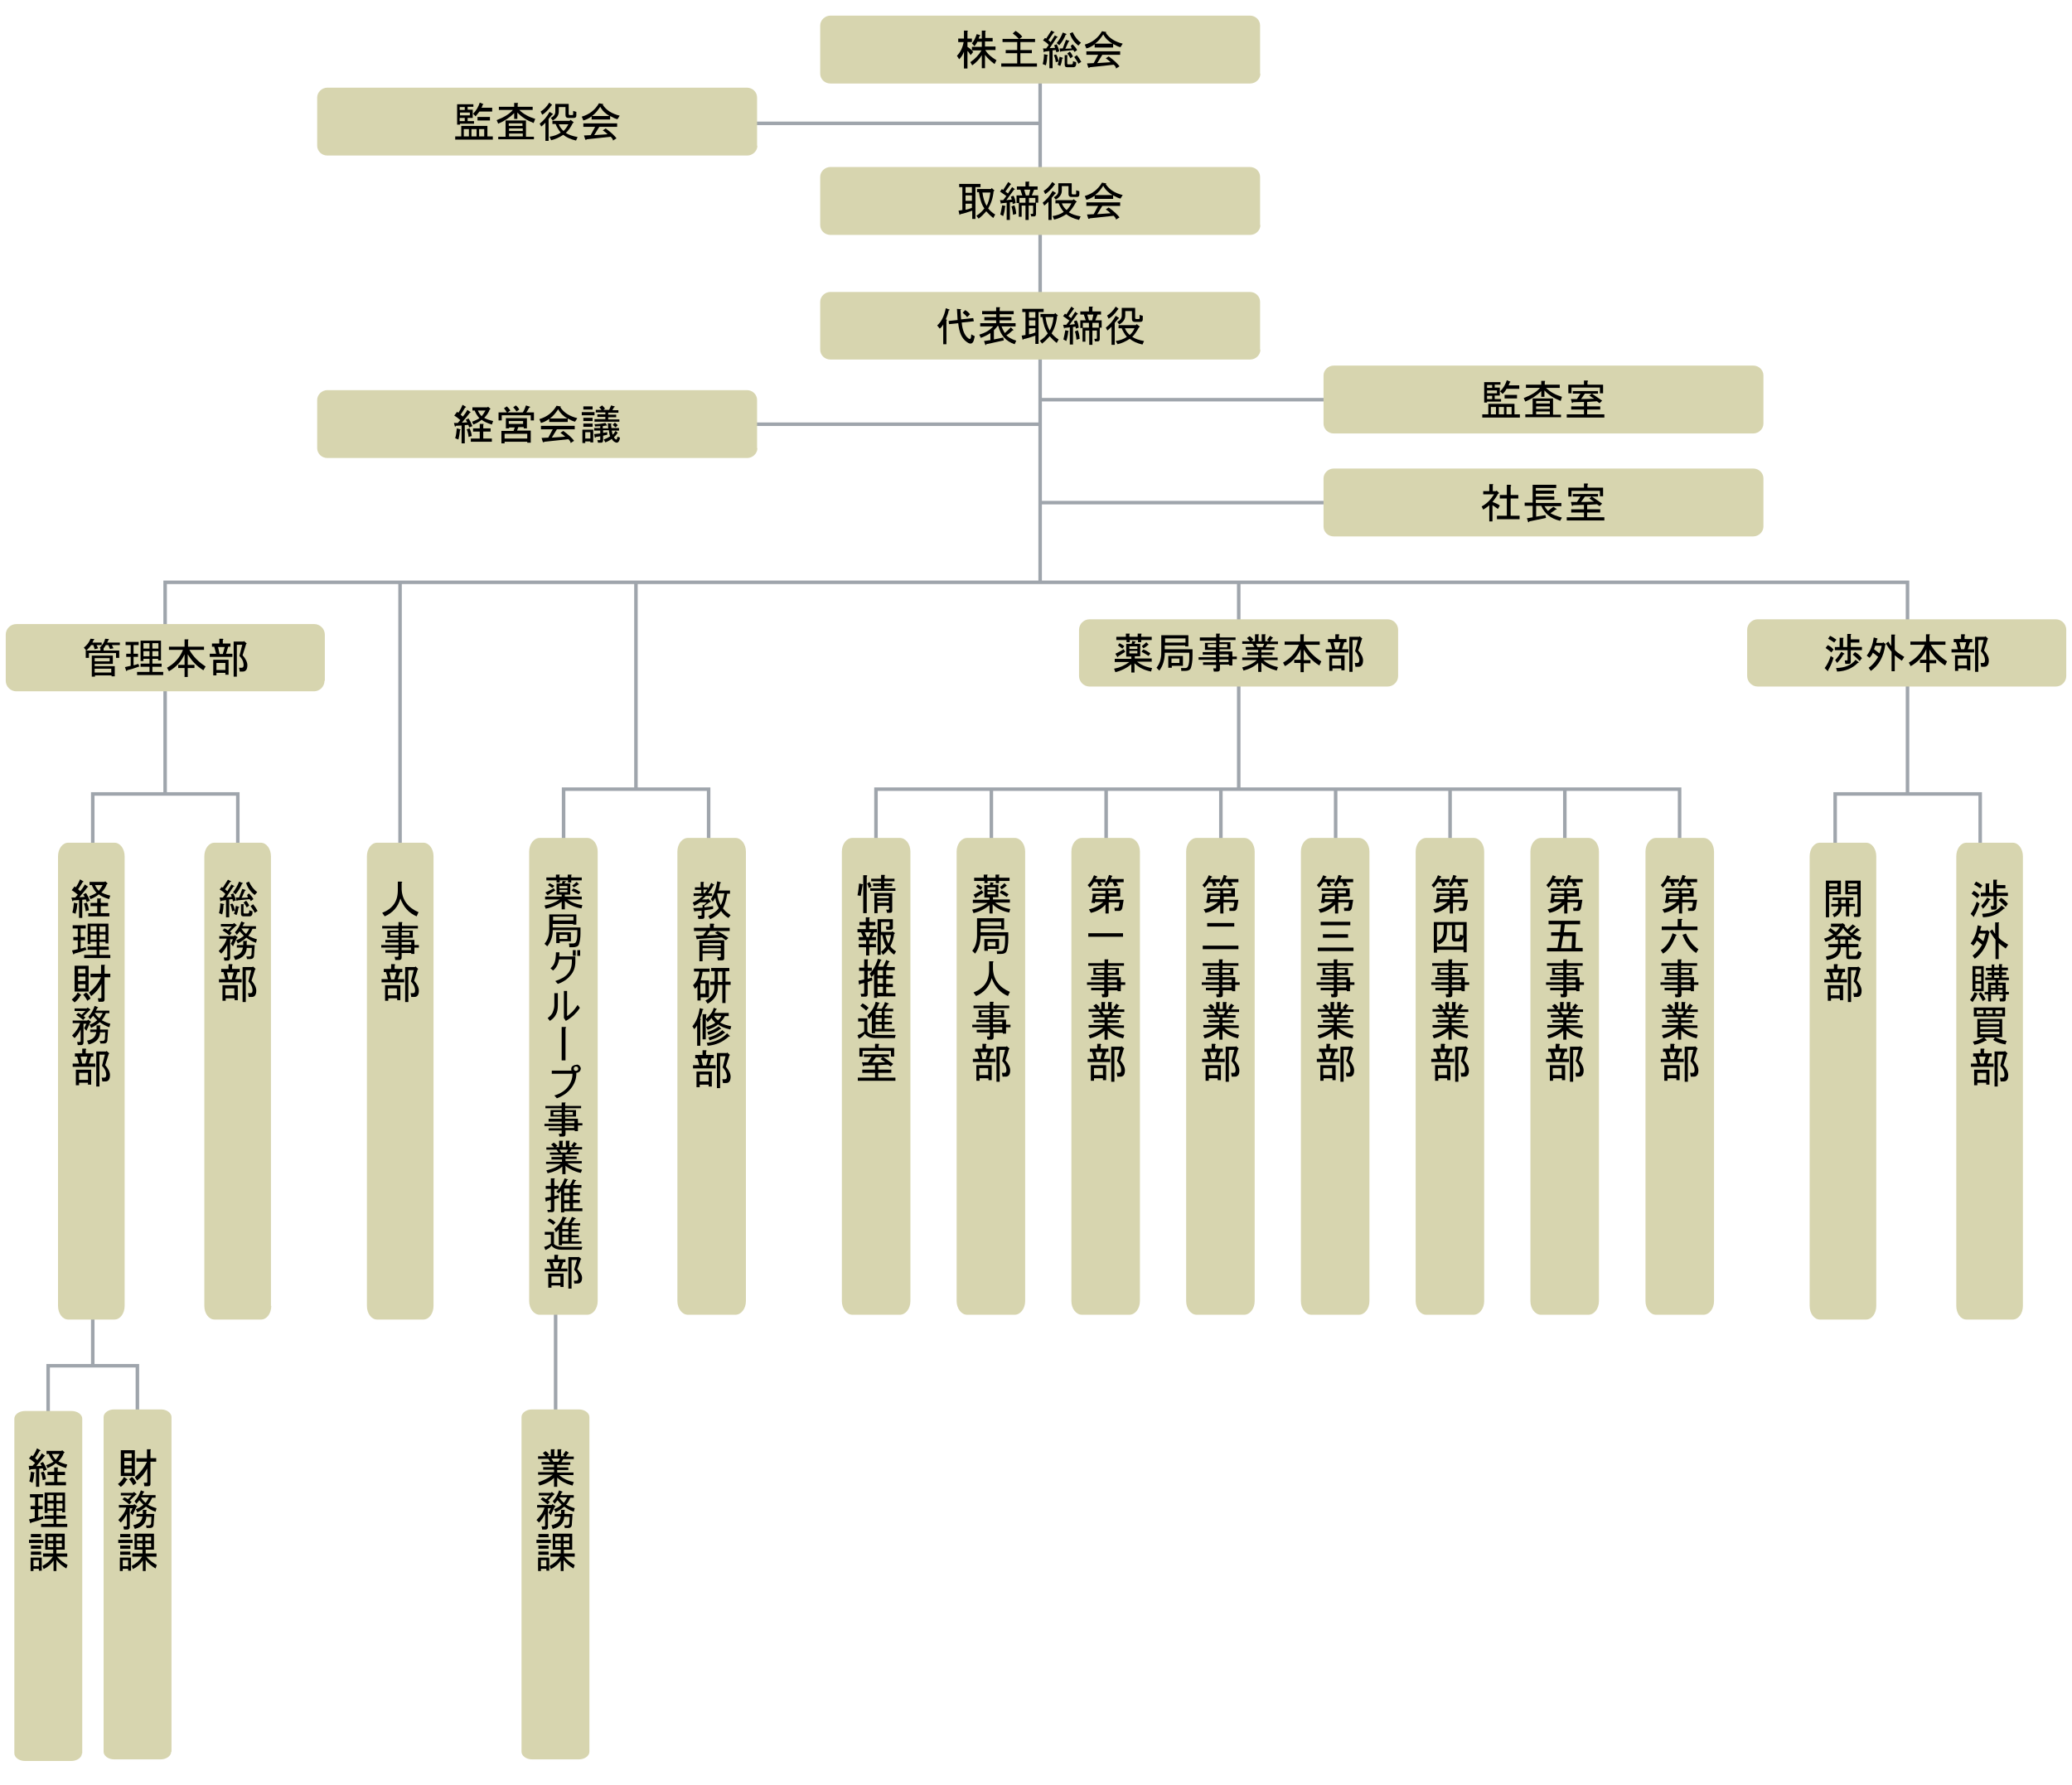 <?xml version="1.0" encoding="utf-8"?>
<!-- Generator: Adobe Illustrator 22.0.1, SVG Export Plug-In . SVG Version: 6.00 Build 0)  -->
<svg version="1.1" xmlns="http://www.w3.org/2000/svg" xmlns:xlink="http://www.w3.org/1999/xlink" x="0px" y="0px"
	 viewBox="0 0 650 560" style="enable-background:new 0 0 650 560;" xml:space="preserve">
<style type="text/css">
	.st0{fill:none;stroke:#9FA5AC;stroke-width:1.103;}
	.st1{fill:#D7D5AF;}
	.st2{display:none;fill:#D7D5AF;}
</style>
<g id="_xFF7D__xFF97__xFF72__xFF7D_">
</g>
<g id="_xFF97__xFF72__xFF9D_">
	<line class="st0" x1="326.3" y1="19.7" x2="326.3" y2="182.7"/>
	<line class="st0" x1="227.9" y1="38.7" x2="326.3" y2="38.7"/>
	<line class="st0" x1="326.3" y1="125.4" x2="428.5" y2="125.4"/>
	<line class="st0" x1="326.3" y1="157.7" x2="417.6" y2="157.7"/>
	<line class="st0" x1="326.3" y1="133.1" x2="230.4" y2="133.1"/>
	<polyline class="st0" points="15.1,449.9 15.1,428.5 43.1,428.5 43.1,449.9 	"/>
	<polyline class="st0" points="176.8,272.9 176.8,247.6 222.3,247.6 222.3,272.9 	"/>
	<line class="st0" x1="199.5" y1="183" x2="199.5" y2="247.6"/>
	<line class="st0" x1="419" y1="247.6" x2="419" y2="275.1"/>
	<line class="st0" x1="454.9" y1="247.6" x2="454.9" y2="272.8"/>
	<line class="st0" x1="490.9" y1="247.6" x2="490.9" y2="272.8"/>
	<line class="st0" x1="383" y1="247.6" x2="383" y2="272.8"/>
	<polyline class="st0" points="274.8,272.9 274.8,247.6 526.9,247.6 526.9,272.8 	"/>
	<polyline class="st0" points="51.8,249.1 51.8,182.7 348.4,182.7 598.4,182.7 598.4,249.1 	"/>
	<polyline class="st0" points="74.6,270.1 74.6,249.1 29.1,249.1 29.1,428.5 	"/>
	<polyline class="st0" points="621.2,270.1 621.2,249.1 575.7,249.1 575.7,274 	"/>
	<line class="st0" x1="388.6" y1="182.7" x2="388.6" y2="247.6"/>
	<line class="st0" x1="125.5" y1="182.7" x2="125.5" y2="266.5"/>
	<line class="st0" x1="174.3" y1="406.9" x2="174.3" y2="446.9"/>
	<line class="st0" x1="311" y1="264" x2="311" y2="248"/>
	<line class="st0" x1="347" y1="264" x2="347" y2="248"/>
</g>
<g id="_xFF8C__xFF9E__xFF9B__xFF6F__xFF78_">
	<path class="st1" d="M237.6,45.7c0,1.7-1.5,3.1-3.2,3.1H102.7c-1.8,0-3.2-1.4-3.2-3.1V30.6c0-1.7,1.5-3.1,3.2-3.1h131.6
		c1.8,0,3.2,1.4,3.2,3.1V45.7z"/>
	<path class="st1" d="M237.6,140.6c0,1.7-1.5,3.1-3.2,3.1H102.7c-1.8,0-3.2-1.4-3.2-3.1v-15.1c0-1.7,1.5-3.1,3.2-3.1h131.6
		c1.8,0,3.2,1.4,3.2,3.1V140.6z"/>
	<path class="st1" d="M553.2,132.9c0,1.7-1.5,3.1-3.2,3.1H418.4c-1.8,0-3.2-1.4-3.2-3.1v-15.1c0-1.7,1.5-3.1,3.2-3.1h131.6
		c1.8,0,3.2,1.4,3.2,3.1V132.9z"/>
	<path class="st1" d="M553.2,165.2c0,1.7-1.5,3.1-3.2,3.1H418.4c-1.8,0-3.2-1.4-3.2-3.1v-15.1c0-1.7,1.5-3.1,3.2-3.1h131.6
		c1.8,0,3.2,1.4,3.2,3.1V165.2z"/>
	<path class="st1" d="M395.4,23.1c0,1.7-1.5,3.1-3.2,3.1H260.5c-1.8,0-3.2-1.4-3.2-3.1V8c0-1.7,1.5-3.1,3.2-3.1h131.6
		c1.8,0,3.2,1.4,3.2,3.1V23.1z"/>
	<path class="st1" d="M395.4,70.6c0,1.7-1.5,3.1-3.2,3.1H260.5c-1.8,0-3.2-1.4-3.2-3.1V55.5c0-1.7,1.5-3.1,3.2-3.1h131.6
		c1.8,0,3.2,1.4,3.2,3.1V70.6z"/>
	<path class="st1" d="M395.4,109.7c0,1.7-1.5,3.1-3.2,3.1H260.5c-1.8,0-3.2-1.4-3.2-3.1V94.7c0-1.7,1.5-3.1,3.2-3.1h131.6
		c1.8,0,3.2,1.4,3.2,3.1V109.7z"/>
	<path class="st1" d="M438.6,212.1c0,1.8-1.5,3.3-3.3,3.3h-93.5c-1.8,0-3.3-1.5-3.3-3.3v-14.5c0-1.8,1.5-3.3,3.3-3.3h93.5
		c1.8,0,3.3,1.5,3.3,3.3V212.1z"/>
	<path class="st1" d="M648.2,212.1c0,1.8-1.5,3.3-3.3,3.3h-93.5c-1.8,0-3.3-1.5-3.3-3.3v-14.5c0-1.8,1.5-3.3,3.3-3.3h93.5
		c1.8,0,3.3,1.5,3.3,3.3V212.1z"/>
	<path class="st1" d="M101.8,213.6c0,1.8-1.5,3.3-3.3,3.3H5.1c-1.8,0-3.3-1.5-3.3-3.3v-14.5c0-1.8,1.5-3.3,3.3-3.3h93.5
		c1.8,0,3.3,1.5,3.3,3.3V213.6z"/>
	<path class="st1" d="M39.1,409.7c0,2.4-1.4,4.3-3.2,4.3H21.4c-1.8,0-3.2-1.9-3.2-4.3v-141c0-2.4,1.4-4.3,3.2-4.3h14.5
		c1.8,0,3.2,1.9,3.2,4.3V409.7z"/>
	<path class="st1" d="M85.1,409.7c0,2.4-1.4,4.3-3.2,4.3H67.3c-1.8,0-3.2-1.9-3.2-4.3v-141c0-2.4,1.4-4.3,3.2-4.3h14.5
		c1.8,0,3.2,1.9,3.2,4.3V409.7z"/>
	<path class="st1" d="M136,409.7c0,2.4-1.4,4.3-3.2,4.3h-14.5c-1.8,0-3.2-1.9-3.2-4.3v-141c0-2.4,1.4-4.3,3.2-4.3h14.5
		c1.8,0,3.2,1.9,3.2,4.3V409.7z"/>
	<path class="st1" d="M588.6,409.7c0,2.4-1.4,4.3-3.2,4.3h-14.5c-1.8,0-3.2-1.9-3.2-4.3v-141c0-2.4,1.4-4.3,3.2-4.3h14.5
		c1.8,0,3.2,1.9,3.2,4.3V409.7z"/>
	<path class="st1" d="M634.6,409.7c0,2.4-1.4,4.3-3.2,4.3h-14.5c-1.8,0-3.2-1.9-3.2-4.3v-141c0-2.4,1.4-4.3,3.2-4.3h14.5
		c1.8,0,3.2,1.9,3.2,4.3V409.7z"/>
	<path class="st1" d="M357.6,408.2c0,2.4-1.5,4.3-3.3,4.3h-14.9c-1.8,0-3.3-1.9-3.3-4.3v-141c0-2.4,1.5-4.3,3.3-4.3h14.9
		c1.8,0,3.3,1.9,3.3,4.3V408.2z"/>
	<path class="st1" d="M393.6,408.2c0,2.4-1.5,4.3-3.3,4.3h-14.9c-1.8,0-3.3-1.9-3.3-4.3v-141c0-2.4,1.5-4.3,3.3-4.3h14.9
		c1.8,0,3.3,1.9,3.3,4.3V408.2z"/>
	<path class="st1" d="M429.6,408.2c0,2.4-1.5,4.3-3.3,4.3h-14.9c-1.8,0-3.3-1.9-3.3-4.3v-141c0-2.4,1.5-4.3,3.3-4.3h14.9
		c1.8,0,3.3,1.9,3.3,4.3V408.2z"/>
	<path class="st1" d="M465.6,408.2c0,2.4-1.5,4.3-3.3,4.3h-14.9c-1.8,0-3.3-1.9-3.3-4.3v-141c0-2.4,1.5-4.3,3.3-4.3h14.9
		c1.8,0,3.3,1.9,3.3,4.3V408.2z"/>
	<path class="st1" d="M501.6,408.2c0,2.4-1.5,4.3-3.3,4.3h-14.9c-1.8,0-3.3-1.9-3.3-4.3v-141c0-2.4,1.5-4.3,3.3-4.3h14.9
		c1.8,0,3.3,1.9,3.3,4.3V408.2z"/>
	<path class="st1" d="M537.7,408.2c0,2.4-1.5,4.3-3.3,4.3h-14.9c-1.8,0-3.3-1.9-3.3-4.3v-141c0-2.4,1.5-4.3,3.3-4.3h14.9
		c1.8,0,3.3,1.9,3.3,4.3V408.2z"/>
	<path class="st1" d="M285.6,408.2c0,2.4-1.5,4.3-3.3,4.3h-14.9c-1.8,0-3.3-1.9-3.3-4.3v-141c0-2.4,1.5-4.3,3.3-4.3h14.9
		c1.8,0,3.3,1.9,3.3,4.3V408.2z"/>
	<path class="st1" d="M187.5,408.2c0,2.4-1.5,4.3-3.3,4.3h-14.9c-1.8,0-3.3-1.9-3.3-4.3v-141c0-2.4,1.5-4.3,3.3-4.3h14.9
		c1.8,0,3.3,1.9,3.3,4.3V408.2z"/>
	<path class="st1" d="M234,408.2c0,2.4-1.5,4.3-3.3,4.3h-14.9c-1.8,0-3.3-1.9-3.3-4.3v-141c0-2.4,1.5-4.3,3.3-4.3h14.9
		c1.8,0,3.3,1.9,3.3,4.3V408.2z"/>
	<path class="st1" d="M321.6,408.2c0,2.4-1.5,4.3-3.3,4.3h-14.9c-1.8,0-3.3-1.9-3.3-4.3v-141c0-2.4,1.5-4.3,3.3-4.3h14.9
		c1.8,0,3.3,1.9,3.3,4.3V408.2z"/>
	<path class="st1" d="M25.7,550.1c0,1.3-1.5,2.4-3.3,2.4H7.8c-1.8,0-3.3-1.1-3.3-2.4v-105c0-1.3,1.5-2.4,3.3-2.4h14.7
		c1.8,0,3.3,1.1,3.3,2.4V550.1z"/>
	<path class="st1" d="M53.7,549.6c0,1.3-1.5,2.4-3.3,2.4H35.8c-1.8,0-3.3-1.1-3.3-2.4v-105c0-1.3,1.5-2.4,3.3-2.4h14.7
		c1.8,0,3.3,1.1,3.3,2.4V549.6z"/>
	<path class="st1" d="M184.9,549.6c0,1.3-1.5,2.4-3.3,2.4h-14.7c-1.8,0-3.3-1.1-3.3-2.4v-105c0-1.3,1.5-2.4,3.3-2.4h14.7
		c1.8,0,3.3,1.1,3.3,2.4V549.6z"/>
	<path class="st2" d="M145.1,522.9c0,1.7-1.3,3-3,3h-13.3c-1.7,0-3-1.3-3-3v-130c0-1.7,1.3-3,3-3h13.3c1.7,0,3,1.3,3,3V522.9z"/>
	<path class="st2" d="M172.2,522.9c0,1.7-1.3,3-3,3h-13.3c-1.7,0-3-1.3-3-3v-130c0-1.7,1.3-3,3-3h13.3c1.7,0,3,1.3,3,3V522.9z"/>
	<path class="st2" d="M442.4,522.9c0,1.7-1.3,3-3,3h-13.3c-1.7,0-3-1.3-3-3v-130c0-1.7,1.3-3,3-3h13.3c1.7,0,3,1.3,3,3V522.9z"/>
	<path class="st2" d="M469.7,522.9c0,1.7-1.3,3-3,3h-13.3c-1.7,0-3-1.3-3-3v-130c0-1.7,1.3-3,3-3h13.3c1.7,0,3,1.3,3,3V522.9z"/>
	<path class="st2" d="M496.8,522.9c0,1.7-1.3,3-3,3h-13.3c-1.7,0-3-1.3-3-3v-130c0-1.7,1.3-3,3-3h13.3c1.7,0,3,1.3,3,3V522.9z"/>
	<path class="st2" d="M523.8,522.9c0,1.7-1.3,3-3,3h-13.3c-1.7,0-3-1.3-3-3v-130c0-1.7,1.3-3,3-3h13.3c1.7,0,3,1.3,3,3V522.9z"/>
	<path class="st2" d="M551,522.9c0,1.7-1.3,3-3,3h-13.3c-1.7,0-3-1.3-3-3v-130c0-1.7,1.3-3,3-3H548c1.7,0,3,1.3,3,3V522.9z"/>
	<path class="st2" d="M578.2,522.9c0,1.7-1.3,3-3,3h-13.3c-1.7,0-3-1.3-3-3v-130c0-1.7,1.3-3,3-3h13.3c1.7,0,3,1.3,3,3V522.9z"/>
	<path class="st2" d="M415.3,522.9c0,1.7-1.3,3-3,3H399c-1.7,0-3-1.3-3-3v-130c0-1.7,1.3-3,3-3h13.3c1.7,0,3,1.3,3,3V522.9z"/>
	<path class="st2" d="M388.3,522.9c0,1.7-1.3,3-3,3H372c-1.7,0-3-1.3-3-3v-130c0-1.7,1.3-3,3-3h13.3c1.7,0,3,1.3,3,3V522.9z"/>
</g>
<g id="_xFF83__xFF77__xFF7D__xFF84_">
	<g>
		<path d="M303.4,21.5h-1v-5.3c-0.3,0.9-0.8,1.7-1.5,2.4l-0.7-1.1c1.1-1.1,1.8-2.6,2.1-4.3h-1.7v-1.1h1.8V9.6h1
			c0.3,0.1,0.3,0.2,0.1,0.3v2.2h1.4v1.1h-1.4v1.5c0.7,0.4,1.3,1,1.8,1.6l-0.8,1c-0.4-0.6-0.7-1.1-1-1.3V21.5z M309,11.9h2.4v1.1H309
			v1.6h3.3v1.1h-3.2c0.6,1.1,1.8,2.2,3.5,3.2l-0.6,1.2c-1.3-1-2.3-1.9-3-2.9v4.2h-1v-4.1c-0.7,1.2-1.7,2.3-3,3.2l-0.6-1
			c1.5-1,2.7-2.3,3.5-3.7h-3v-1.1h3.1v-1.6h-1.4c-0.2,0.5-0.5,0.9-0.9,1.4l-0.8-0.9c0.6-0.7,1.1-1.6,1.5-2.9l1,0.3
			c0.2,0.1,0.2,0.2-0.1,0.3l-0.3,0.8h1V9.6h1c0.3,0,0.3,0.1,0.1,0.3V11.9z"/>
		<path d="M320.2,19.9h5.1v1h-11.2v-1h5v-3.2h-3.6v-1h3.6v-2.5h-4.6v-1h5.1c-0.6-0.7-1.2-1.2-1.9-1.7l0.9-0.8c0.7,0.4,1.4,1,2.1,1.8
			l-0.9,0.7h4.9v1h-4.6v2.5h3.6v1h-3.6V19.9z"/>
		<path d="M329.3,15.1l1.7-0.1l-0.3-0.8l0.8-0.3c0.3,0.6,0.6,1.3,0.8,2.2l-0.9,0.3l-0.2-0.7l-1,0.1v5.6h-1V16l-1.5,0.2
			c-0.2,0.3-0.3,0.3-0.3-0.1l-0.2-0.9h1l0.8-1.1c-0.4-0.5-1-1-1.8-1.4l0.6-0.8l0.4,0.2l1.6-2.5l1,0.5c0.1,0.1,0,0.1-0.3,0.2
			l-1.6,2.3l0.7,0.6l1.3-2.1l0.9,0.5c0.1,0.1,0,0.1-0.3,0.2L329.3,15.1z M328.5,17.6c0,0.9-0.1,1.8-0.4,2.9l-1-0.4
			c0.3-1.1,0.4-2.1,0.4-3.1l1,0.2C328.8,17.4,328.8,17.5,328.5,17.6z M331.2,19.5c-0.1-0.9-0.3-1.6-0.6-2.2l0.7-0.2
			c0.4,0.5,0.6,1.2,0.8,2.2L331.2,19.5z M334.4,10.6c0.3,0.1,0.3,0.2-0.1,0.3c-0.4,1.1-1.1,2.2-2,3.3l-0.8-0.7
			c0.8-0.9,1.4-2,1.9-3.3L334.4,10.6z M331.8,20.3c0.3-0.8,0.5-1.7,0.6-2.5l0.9,0.3c0.3,0.1,0.3,0.2-0.1,0.3
			c-0.1,0.9-0.3,1.7-0.6,2.3L331.8,20.3z M335.9,14.4l0.6-0.5c0.6,0.6,1.1,1.2,1.4,1.8l-0.8,0.6l-0.4-0.6l-3.8,0.4
			c-0.1,0.2-0.2,0.2-0.3,0.1l-0.2-1h1l1-2.7l1,0.3c0.1,0.1,0.1,0.2-0.2,0.3l-1,2.2l2-0.1L335.9,14.4z M334.7,17.3
			c0.3,0,0.3,0.1,0.1,0.3v2.3c0,0.2,0.1,0.3,0.3,0.3h1.1c0.3,0,0.4-0.3,0.4-1l1,0.3c0.1,1-0.2,1.6-0.9,1.6h-1.9
			c-0.6,0-0.8-0.3-0.8-0.9v-2.9H334.7z M335.6,16.2c0.4,0.4,0.7,0.9,1,1.5l-0.8,0.6c-0.3-0.6-0.6-1.1-1-1.5L335.6,16.2z M338.3,14.3
			c-1.2-0.9-2.2-2.2-2.7-3.8l0.9-0.4c0.7,1.5,1.6,2.6,2.6,3.3L338.3,14.3z M338.3,20c-0.3-0.7-0.8-1.4-1.3-2.1l0.8-0.6
			c0.5,0.6,0.9,1.2,1.4,2.1L338.3,20z"/>
		<path d="M351.5,14.8c-0.6-0.1-1.4-0.5-2.3-1v1.1h-5.8v-1c-0.9,0.7-1.8,1.1-2.6,1.3l-0.5-1.2c2.4-0.7,4.2-2.1,5.4-4.2l1.1,0.2
			c0.3,0,0.3,0.1,0.1,0.3c1.1,1.7,2.9,2.8,5.3,3.4L351.5,14.8z M349.4,20.3l-7.5,0.8c-0.2,0.2-0.3,0.2-0.5,0.1l-0.4-1.3l2.1-0.1
			l1.4-2.6h-3.7v-1.1h10.6v1.1h-5.6l-1.6,2.6l4.2-0.3c-0.4-0.4-0.9-0.8-1.5-1.2l0.9-0.6c1.7,1.2,2.8,2.3,3.4,3.1l-1.1,0.7
			C350.1,21,349.7,20.6,349.4,20.3z M349,13.7c-1.2-0.7-2.2-1.6-2.9-2.9c-0.8,1.2-1.6,2.2-2.6,2.9H349z"/>
	</g>
	<g>
		<path d="M152.8,42.8h1.8v1h-11.8v-1h1.9v-3.3h8.2V42.8z M146.7,37v1h2v0.8h-4.4v0.3h-0.9v-6.4h5.1v0.8h-1.8v0.9h1.6V37H146.7z
			 M145.8,34.5v-0.9h-1.6v0.9H145.8z M147.4,36.2v-0.9h-3.1v0.9H147.4z M145.8,38v-1h-1.6v1H145.8z M147.1,42.8v-2.3h-1.6v2.3H147.1
			z M147.9,42.8h1.6v-2.3h-1.6V42.8z M149.2,36.5l-0.8-0.8c1-1,1.7-2.2,2.1-3.5l1,0.4c0.2,0.1,0.2,0.2-0.1,0.3
			c-0.1,0.4-0.2,0.7-0.4,0.9h3.4V35h-4C150,35.5,149.6,36,149.2,36.5z M153.7,37.8h-3.9v-1.1h3.9V37.8z M151.9,42.8v-2.3h-1.6v2.3
			H151.9z"/>
		<path d="M167.4,38.6c-2-0.8-3.7-1.8-5.1-3.3v2h-1v-1.8c-1.4,1.4-3.1,2.5-5,3.3l-0.5-1.1c2.3-0.9,4-1.9,5.1-3.2h-4.4v-1h4.8v-1.2h1
			c0.3,0,0.3,0.1,0.1,0.3v0.9h4.7v1h-4.2c1.3,1.3,3,2.2,5,2.8L167.4,38.6z M158.6,37.8h6.4v5.1h2.5v0.8h-11.2v-0.8h2.3V37.8z
			 M159.6,39.5h4.3v-0.8h-4.3V39.5z M164,40.3h-4.3v0.8h4.3V40.3z M164,41.9h-4.3v0.9h4.3V41.9z"/>
		<path d="M172.1,37.3v6.9h-1v-5.7c-0.5,0.5-0.9,0.9-1.3,1.2l-0.5-0.9c1.3-1,2.3-2.2,3.1-3.7l1,0.6c0.1,0.1,0.1,0.2-0.2,0.3
			L172.1,37.3z M170.1,36l-0.5-1c1-0.6,1.9-1.5,2.7-2.8l0.8,0.6c0.1,0.1,0.1,0.2-0.1,0.3C172,34.5,171,35.5,170.1,36z M177.5,41.7
			c0.9,0.6,2.1,1,3.7,1.3l-0.5,1.1c-1.7-0.4-3-1-4-1.8c-1.2,0.8-2.5,1.4-3.8,1.7l-0.5-1.1c1.3-0.2,2.5-0.6,3.5-1.3
			c-0.8-1-1.3-1.9-1.6-2.7h-1v-1h5.4l0.3-0.3l0.9,0.7c0.1,0.1,0.1,0.2-0.2,0.3C179,40,178.3,41,177.5,41.7z M172.8,37
			c0.9-0.5,1.4-1.1,1.4-1.9v-2.5h4.2v3.1c0,0.2,0.1,0.4,0.3,0.4h0.9c0.1,0,0.2-0.1,0.2-0.3v-1l1,0.3v1.1c0,0.6-0.3,0.8-0.8,0.8h-1.7
			c-0.6,0-0.9-0.3-0.9-0.9v-2.5h-2.1v1.4c0,1.1-0.6,2.1-1.9,2.8L172.8,37z M178.3,39h-3c0.3,0.8,0.8,1.5,1.5,2.1
			C177.4,40.5,177.9,39.8,178.3,39z"/>
		<path d="M193.7,37.4c-0.6-0.1-1.4-0.5-2.3-1v1.1h-5.8v-1c-0.9,0.7-1.8,1.1-2.6,1.3l-0.5-1.2c2.4-0.7,4.2-2.1,5.4-4.2l1.1,0.2
			c0.3,0,0.3,0.1,0.1,0.3c1.1,1.7,2.9,2.8,5.3,3.4L193.7,37.4z M191.6,42.9l-7.5,0.8c-0.2,0.2-0.3,0.2-0.5,0.1l-0.4-1.3l2.1-0.1
			l1.4-2.6h-3.7v-1.1h10.6v1.1h-5.6l-1.6,2.6l4.2-0.3c-0.4-0.4-0.9-0.8-1.5-1.2l0.9-0.6c1.7,1.2,2.8,2.3,3.4,3.1l-1.1,0.7
			C192.3,43.6,191.9,43.3,191.6,42.9z M191.2,36.4c-1.2-0.7-2.2-1.6-2.9-2.9c-0.8,1.2-1.6,2.2-2.6,2.9H191.2z"/>
	</g>
	<g>
		<path d="M301.9,58.7h-1v-1h6.7v1H306v10h-1v-2.6c-1.4,0.5-2.7,0.9-3.7,1.1c-0.2,0.2-0.3,0.3-0.3,0.2l-0.3-1.3
			c0.4-0.1,0.8-0.1,1.2-0.2V58.7z M302.9,58.7v1.8h2v-1.8H302.9z M302.9,61.3V63h2v-1.7H302.9z M302.9,63.9v1.9
			c0.7-0.1,1.3-0.3,2-0.6v-1.3H302.9z M306.3,67.7c1.1-0.7,1.9-1.5,2.5-2.3c-0.9-1.3-1.4-3-1.7-5.1h-0.6v-1h4.4l0.2-0.3l0.9,0.8
			l-0.3,0.2c-0.2,2.1-0.8,3.9-1.7,5.4c0.6,0.7,1.3,1.4,2.2,1.9l-0.6,1.1c-0.9-0.7-1.6-1.4-2.2-2.1c-0.7,0.8-1.5,1.6-2.4,2.3
			L306.3,67.7z M310.7,60.4h-2.5c0.2,1.6,0.6,3,1.3,4.2C310,63.8,310.4,62.4,310.7,60.4z"/>
		<path d="M314,63.9l-0.3-1.1h1l1-1.3l-2-1.4l0.6-0.8l0.4,0.3l1.6-2.5l0.8,0.6c0.1,0.2,0.1,0.2-0.1,0.2l-1.6,2.2l0.8,0.6l1.3-2
			l0.8,0.6c0.1,0.1,0.1,0.2-0.2,0.2l-2.4,3.3l1.7-0.2l-0.3-0.9l0.8-0.3c0.3,0.4,0.6,1.2,0.7,2.3l-0.9,0.3l-0.1-0.6l-0.8,0.1v5.5h-1
			v-5.4l-1.7,0.2C314.1,64,314,64,314,63.9z M313.8,67.3c0.2-0.8,0.4-1.8,0.6-2.9l0.9,0.2c0.2,0.1,0.2,0.2,0,0.3
			c-0.1,1.1-0.3,2-0.6,2.9L313.8,67.3z M318.2,64.4c0.3,0.6,0.5,1.5,0.6,2.7l-1,0.3c-0.1-1.2-0.3-2.1-0.5-2.6L318.2,64.4z
			 M318.9,61.3h1.8l-0.6-1.8H319v-1h2.7V57h1c0.3,0,0.3,0.1,0.1,0.3v1.2h2.7v1h-1.1l-0.7,1.8h2v2.3H325v3.5c0,0.5-0.2,0.8-0.6,0.8
			h-0.9l-0.2-0.8h0.6c0.1,0,0.2-0.1,0.2-0.2v-2.4h-1.4v4.5h-1v-4.5h-1.2v3.5h-0.9v-4.3h-0.7V61.3z M319.8,62.1v1.5h1.9v-1.5H319.8z
			 M322.8,61.3l0.4-1.8h-1.9l0.5,1.8H322.8z M324.8,62.1h-2v1.5h2V62.1z"/>
		<path d="M329.9,62.1V69h-1v-5.7c-0.5,0.5-0.9,0.9-1.3,1.2l-0.5-0.9c1.3-1,2.3-2.2,3.1-3.7l1,0.6c0.1,0.1,0.1,0.2-0.2,0.3
			L329.9,62.1z M327.9,60.9l-0.5-1c1-0.6,1.9-1.5,2.7-2.8l0.8,0.6c0.1,0.1,0.1,0.2-0.1,0.3C329.8,59.4,328.8,60.3,327.9,60.9z
			 M335.3,66.6c0.9,0.6,2.1,1,3.7,1.3l-0.5,1.1c-1.7-0.4-3-1-4-1.8c-1.2,0.8-2.5,1.4-3.8,1.7l-0.5-1.1c1.3-0.2,2.5-0.6,3.5-1.3
			c-0.8-1-1.3-1.9-1.6-2.7h-1v-1h5.4l0.3-0.3l0.9,0.7c0.1,0.1,0.1,0.2-0.2,0.3C336.8,64.8,336.1,65.8,335.3,66.6z M330.6,61.9
			c0.9-0.5,1.4-1.1,1.4-1.9v-2.5h4.2v3.1c0,0.2,0.1,0.4,0.3,0.4h0.9c0.1,0,0.2-0.1,0.2-0.3v-1l1,0.3V61c0,0.6-0.3,0.8-0.8,0.8h-1.7
			c-0.6,0-0.9-0.3-0.9-0.9v-2.5h-2.1v1.4c0,1.1-0.6,2.1-1.9,2.8L330.6,61.9z M336.1,63.8h-3c0.3,0.8,0.8,1.5,1.5,2.1
			C335.2,65.4,335.7,64.6,336.1,63.8z"/>
		<path d="M351.5,62.3c-0.6-0.1-1.4-0.5-2.3-1v1.1h-5.8v-1c-0.9,0.7-1.8,1.1-2.6,1.3l-0.5-1.2c2.4-0.7,4.2-2.1,5.4-4.2l1.1,0.2
			c0.3,0,0.3,0.1,0.1,0.3c1.1,1.7,2.9,2.8,5.3,3.4L351.5,62.3z M349.4,67.7l-7.5,0.8c-0.2,0.2-0.3,0.2-0.5,0.1l-0.4-1.3l2.1-0.1
			l1.4-2.6h-3.7v-1.1h10.6v1.1h-5.6l-1.6,2.6l4.2-0.3c-0.4-0.4-0.9-0.8-1.5-1.2l0.9-0.6c1.7,1.2,2.8,2.3,3.4,3.1l-1.1,0.7
			C350.1,68.5,349.7,68.1,349.4,67.7z M349,61.2c-1.2-0.7-2.2-1.6-2.9-2.9c-0.8,1.2-1.6,2.2-2.6,2.9H349z"/>
	</g>
	<g>
		<path d="M294,102.1c1.2-1,2.2-2.8,2.7-5.4l1.1,0.4c0.2,0.1,0.2,0.2-0.2,0.3c-0.1,0.7-0.4,1.6-0.9,2.8c0.4,0.1,0.5,0.2,0.2,0.4v7.4
			h-1v-6.2c-0.4,0.7-0.8,1.1-1.1,1.3L294,102.1z M301.3,97.3l0.2,2.9l3.8-0.4l0.2,1l-3.8,0.4c0.2,2.4,0.9,4,2,4.9
			c0.5,0.4,0.8,0.3,0.9-0.3l0.1-0.9l1.1,0.6l-0.2,0.8c-0.3,1.6-1.1,1.9-2.3,1c-1.6-1.1-2.4-3-2.7-5.9l-2.9,0.3l-0.1-1l2.8-0.3
			l-0.2-3.5l1,0.1C301.6,96.9,301.6,97.1,301.3,97.3z M304.3,98.6l-0.9,0.9c-0.3-0.4-0.8-0.9-1.4-1.4l0.8-0.8
			C303.5,97.7,304,98.2,304.3,98.6z"/>
		<path d="M318.8,106.9l-0.5,1.1c-2.7-0.9-4.4-2.8-5.1-5.7h-0.3c-0.3,0.5-0.7,0.9-1.1,1.3v2.9l2.9-0.6l0.2,0.9
			c-1.9,0.4-3.7,0.8-5.5,1.2c-0.1,0.3-0.2,0.4-0.3,0.2l-0.4-1.2l2-0.3v-2.2c-0.9,0.6-1.9,1.1-3,1.5l-0.5-1c1.7-0.5,3.2-1.3,4.4-2.6
			h-4.1v-1h5v-0.9h-3.7v-1h3.7v-0.9h-4.4v-1h4.4v-1.2h1c0.3,0,0.3,0.1,0.1,0.3v0.9h4.4v1h-4.4v0.9h3.7v1h-3.7v0.9h5v1h-4.4
			c0.2,0.7,0.6,1.3,1,2.1c0.7-0.6,1.3-1.2,1.9-1.8l0.8,0.8c0,0.2-0.1,0.2-0.3,0.2c-0.6,0.6-1.2,1.1-1.9,1.5
			C316.3,105.8,317.3,106.4,318.8,106.9z"/>
		<path d="M321.7,97.9h-1v-1h6.7v1h-1.6v10h-1v-2.6c-1.4,0.5-2.7,0.9-3.7,1.1c-0.2,0.2-0.3,0.3-0.3,0.2l-0.3-1.3
			c0.4-0.1,0.8-0.1,1.2-0.2V97.9z M322.8,97.9v1.8h2v-1.8H322.8z M322.8,100.5v1.7h2v-1.7H322.8z M322.8,103v1.9
			c0.7-0.1,1.3-0.3,2-0.6V103H322.8z M326.2,106.9c1.1-0.7,1.9-1.5,2.5-2.3c-0.9-1.3-1.4-3-1.7-5.1h-0.6v-1h4.4l0.2-0.3l0.9,0.8
			l-0.3,0.2c-0.2,2.1-0.8,3.9-1.7,5.4c0.6,0.7,1.3,1.4,2.2,1.9l-0.6,1.1c-0.9-0.7-1.6-1.4-2.2-2.1c-0.7,0.8-1.5,1.6-2.4,2.3
			L326.2,106.9z M330.5,99.5H328c0.2,1.6,0.6,3,1.3,4.2C329.8,102.9,330.3,101.5,330.5,99.5z"/>
		<path d="M333.8,103l-0.3-1.1h1l1-1.3l-2-1.4l0.6-0.8l0.4,0.3l1.6-2.5l0.8,0.6c0.1,0.2,0.1,0.2-0.1,0.2l-1.6,2.2l0.8,0.6l1.3-2
			l0.8,0.6c0.1,0.1,0.1,0.2-0.2,0.2l-2.4,3.3l1.7-0.2l-0.3-0.9l0.8-0.3c0.3,0.4,0.6,1.2,0.7,2.3l-0.9,0.3l-0.1-0.6l-0.8,0.1v5.5h-1
			v-5.4l-1.7,0.2C334,103.1,333.9,103.2,333.8,103z M333.6,106.5c0.2-0.8,0.4-1.8,0.6-2.9l0.9,0.2c0.2,0.1,0.2,0.2,0,0.3
			c-0.1,1.1-0.3,2-0.6,2.9L333.6,106.5z M338.1,103.6c0.3,0.6,0.5,1.5,0.6,2.7l-1,0.3c-0.1-1.2-0.3-2.1-0.5-2.6L338.1,103.6z
			 M338.8,100.5h1.8l-0.6-1.8h-1.1v-1h2.7v-1.5h1c0.3,0,0.3,0.1,0.1,0.3v1.2h2.7v1h-1.1l-0.7,1.8h2v2.3h-0.6v3.5
			c0,0.5-0.2,0.8-0.6,0.8h-0.9l-0.2-0.8h0.6c0.1,0,0.2-0.1,0.2-0.2v-2.4h-1.4v4.5h-1v-4.5h-1.2v3.5h-0.9v-4.3h-0.7V100.5z
			 M339.7,101.3v1.5h1.9v-1.5H339.7z M342.6,100.5l0.4-1.8h-1.9l0.5,1.8H342.6z M344.7,101.3h-2v1.5h2V101.3z"/>
		<path d="M349.7,101.3v6.9h-1v-5.7c-0.5,0.5-0.9,0.9-1.3,1.2l-0.5-0.9c1.3-1,2.3-2.2,3.1-3.7l1,0.6c0.1,0.1,0.1,0.2-0.2,0.3
			L349.7,101.3z M347.8,100l-0.5-1c1-0.6,1.9-1.5,2.7-2.8l0.8,0.6c0.1,0.1,0.1,0.2-0.1,0.3C349.7,98.5,348.7,99.5,347.8,100z
			 M355.2,105.7c0.9,0.6,2.1,1,3.7,1.3l-0.5,1.1c-1.7-0.4-3-1-4-1.8c-1.2,0.8-2.5,1.4-3.8,1.7L350,107c1.3-0.2,2.5-0.6,3.5-1.3
			c-0.8-1-1.3-1.9-1.6-2.7h-1v-1h5.4l0.3-0.3l0.9,0.7c0.1,0.1,0.1,0.2-0.2,0.3C356.6,104,355.9,105,355.2,105.7z M350.5,101
			c0.9-0.5,1.4-1.1,1.4-1.9v-2.5h4.2v3.1c0,0.2,0.1,0.4,0.3,0.4h0.9c0.1,0,0.2-0.1,0.2-0.3v-1l1,0.3v1.1c0,0.6-0.3,0.8-0.8,0.8H356
			c-0.6,0-0.9-0.3-0.9-0.9v-2.5h-2.1v1.4c0,1.1-0.6,2.1-1.9,2.8L350.5,101z M355.9,103h-3c0.3,0.8,0.8,1.5,1.5,2.1
			C355.1,104.5,355.6,103.8,355.9,103z"/>
	</g>
	<g>
		<path d="M143.4,129.2l0.4,0.3c0.6-0.9,1-1.7,1.3-2.5l1,0.6c0.2,0.1,0.1,0.2-0.2,0.3c-0.4,0.7-0.9,1.5-1.4,2.2l0.7,0.6
			c0.5-0.6,1-1.3,1.4-2.1l0.9,0.6c0.2,0.1,0.2,0.2-0.1,0.3c-0.8,1.1-1.7,2.1-2.5,3.1l1.7-0.1l-0.5-0.8l0.9-0.4
			c0.4,0.6,0.8,1.4,1.2,2.4l-1,0.4l-0.3-0.8l-1.1,0.1v5.7h-1v-5.6l-1.8,0.1c0,0.2-0.1,0.3-0.3,0.2l-0.3-1.1h1.2l0.8-0.9
			c-0.6-0.5-1.2-1-1.9-1.4L143.4,129.2z M143.8,137.9l-1-0.4c0.3-1,0.4-2.1,0.5-3.1l1.1,0.3c0.1,0.1,0.1,0.2-0.1,0.3
			C144.2,135.8,144.1,136.8,143.8,137.9z M147.3,134.4c0.3,0.6,0.6,1.4,0.7,2.4l-1,0.3c-0.1-1-0.3-1.8-0.6-2.4L147.3,134.4z
			 M147.7,138.6v-1h2.8v-2.2h-2.1v-1h2.1V133h1c0.3,0,0.3,0.1,0.1,0.3v1.1h2.3v1h-2.3v2.2h2.7v1H147.7z M148.1,132.3
			c1.1-0.4,1.9-0.8,2.3-1.1c-0.6-0.6-1.1-1.4-1.5-2.4h-0.7v-1h4.7l0.2-0.2l0.8,0.7l-0.3,0.2c-0.3,0.9-0.9,1.8-1.7,2.6
			c0.5,0.3,1.5,0.7,2.8,1l-0.4,1.1c-1.6-0.5-2.6-1-3.2-1.5c-0.7,0.6-1.6,1.1-2.6,1.5L148.1,132.3z M149.9,128.8
			c0.3,0.7,0.7,1.3,1.2,1.8c0.4-0.5,0.8-1.1,1.2-1.8H149.9z"/>
		<path d="M167.5,129.4v2.5h-1v-1.6h-9.1v1.6h-1v-2.5h2.6c-0.2-0.4-0.5-0.8-0.9-1.3l0.9-0.6c0.4,0.4,0.8,0.8,1.1,1.3l-0.9,0.6h4.8
			c0.4-0.6,0.7-1.3,1-2.2l1.2,0.4c0.2,0.1,0.2,0.2-0.2,0.3c-0.3,0.6-0.6,1.1-0.9,1.5H167.5z M165.4,139v-0.4h-7.1v0.5h-1v-3.9h3.8
			l0.4-1.1h-1.8v0.3h-1v-3.2h6.6v3.2h-1V134h-1.7l-0.4,1.1h4.3v3.8H165.4z M158.3,137.6h7.1v-1.5h-7.1V137.6z M164.1,132.1h-4.5v0.9
			h4.5V132.1z M161.8,127.2c0.4,0.3,0.8,0.7,1.1,1.3l-0.9,0.6c-0.3-0.6-0.7-1-1-1.3L161.8,127.2z"/>
		<path d="M180.4,132.3c-0.6-0.1-1.4-0.5-2.3-1v1.1h-5.8v-1c-0.9,0.7-1.8,1.1-2.6,1.3l-0.5-1.2c2.4-0.7,4.2-2.1,5.4-4.2l1.1,0.2
			c0.3,0,0.3,0.1,0.1,0.3c1.1,1.7,2.9,2.8,5.3,3.4L180.4,132.3z M178.3,137.8l-7.5,0.8c-0.2,0.2-0.3,0.2-0.5,0.1l-0.4-1.3l2.1-0.1
			l1.4-2.6h-3.7v-1.1h10.6v1.1h-5.6l-1.6,2.6l4.2-0.3c-0.4-0.4-0.9-0.8-1.5-1.2l0.9-0.6c1.7,1.2,2.8,2.3,3.4,3.1l-1.1,0.7
			C179,138.5,178.7,138.2,178.3,137.8z M178,131.3c-1.2-0.7-2.2-1.6-2.9-2.9c-0.8,1.2-1.6,2.2-2.6,2.9H178z"/>
		<path d="M186.5,130.3h-4v-1h4V130.3z M185.2,138.8v-0.3h-1.6v0.5h-0.9v-4.2h3.4v4H185.2z M183,128.5v-1h2.9v1H183z M186,132.1H183
			v-1h2.9V132.1z M186,133.9H183v-1h2.9V133.9z M183.6,135.6v2h1.6v-2H183.6z M194.3,131.5v0.8h-7.8v-0.8h3.4v-0.7h-2.5V130h2.5
			v-0.6h-3v-0.8h1.8c-0.2-0.3-0.4-0.5-0.7-0.8l0.9-0.6c0.4,0.4,0.7,0.7,0.9,1l-0.5,0.4h1.8l0.6-1.4l1.1,0.3c0.1,0.1,0.1,0.2-0.2,0.3
			l-0.5,0.9h1.9v0.8h-3.2v0.6h2.5v0.8h-2.5v0.7H194.3z M193.7,137l0.8,0.3c-0.2,1.4-0.8,1.9-1.6,1.4c-0.4-0.2-0.7-0.5-1-1
			c-0.5,0.4-1.2,0.8-2,1.1l-0.5-0.9c0.8-0.3,1.4-0.6,2-1c-0.2-0.5-0.3-1.2-0.4-1.9h-1.8v0.8l1.3-0.2v0.8l-1.3,0.3v1.4
			c0,0.5-0.2,0.8-0.6,0.8h-1l-0.2-0.8h0.7c0.1,0,0.2-0.1,0.2-0.2v-1l-1.4,0.2c0,0.2-0.1,0.3-0.3,0.2l-0.2-1.1l1.9-0.2v-0.9h-1.9
			v-0.8h1.9v-0.6l-1.6,0.1l-0.2-0.7c1,0,2.1-0.1,3.4-0.4l0.5,0.7c0,0.2-0.1,0.2-0.3,0.1c-0.3,0.1-0.6,0.1-1,0.2v0.7h1.7l-0.1-1.6
			l0.9,0.1c0.3,0,0.3,0.1,0.1,0.3l0.1,1.1h2.4v0.8h-2.3c0.1,0.5,0.2,0.9,0.3,1.3c0.3-0.3,0.6-0.7,0.9-1.2l0.6,0.5
			c0.2,0.1,0.1,0.2-0.1,0.3c-0.2,0.4-0.6,0.8-1,1.2c0.1,0.2,0.2,0.4,0.4,0.5C193.3,138.1,193.6,137.9,193.7,137z M193.1,134.1
			c-0.1-0.1-0.4-0.4-0.9-0.8l0.7-0.7c0.4,0.3,0.7,0.6,0.9,0.8L193.1,134.1z"/>
	</g>
	<g>
		<path d="M475,130h1.8v1H465v-1h1.9v-3.3h8.2V130z M468.9,124.2v1h2v0.8h-4.4v0.3h-0.9v-6.4h5.1v0.8h-1.8v0.9h1.6v2.5H468.9z
			 M468.1,121.7v-0.9h-1.6v0.9H468.1z M469.6,123.4v-0.9h-3.1v0.9H469.6z M468.1,125.2v-1h-1.6v1H468.1z M469.3,130v-2.3h-1.6v2.3
			H469.3z M470.2,130h1.6v-2.3h-1.6V130z M471.4,123.6l-0.8-0.8c1-1,1.7-2.2,2.1-3.5l1,0.4c0.2,0.1,0.2,0.2-0.1,0.3
			c-0.1,0.4-0.2,0.7-0.4,0.9h3.4v1.1h-4C472.3,122.6,471.9,123.1,471.4,123.6z M476,125H472v-1.1h3.9V125z M474.2,130v-2.3h-1.6v2.3
			H474.2z"/>
		<path d="M489.6,125.8c-2-0.8-3.7-1.8-5.1-3.3v2h-1v-1.8c-1.4,1.4-3.1,2.5-5,3.3l-0.5-1.1c2.3-0.9,4-1.9,5.1-3.2h-4.4v-1h4.8v-1.2
			h1c0.3,0,0.3,0.1,0.1,0.3v0.9h4.7v1H485c1.3,1.3,3,2.2,5,2.8L489.6,125.8z M480.8,125h6.4v5.1h2.5v0.8h-11.2V130h2.3V125z
			 M481.9,126.6h4.3v-0.8h-4.3V126.6z M486.2,127.5h-4.3v0.8h4.3V127.5z M486.2,129.1h-4.3v0.9h4.3V129.1z"/>
		<path d="M501.8,126.5c-0.3-0.2-0.6-0.4-0.8-0.6l-3.1,0.2v1.4h4.1v1h-4.1v1.5h5.4v1h-11.8v-1h5.4v-1.5h-4v-1h4v-1.4l-3.4,0.1
			c-0.1,0.3-0.3,0.3-0.4,0.1l-0.3-1.1h1.9l1.1-1.7h-2.4v-0.8h7.9v0.8h-1.9c1.1,0.8,2.2,1.5,3.2,2.2L501.8,126.5z M498,119.8v0.9h4.9
			v2.7h-1v-1.8h-8.9v1.8h-1v-2.7h4.9v-1.3h1.1C498.2,119.5,498.3,119.6,498,119.8z M498.6,124.1l0.7-0.6h-2.1l-1.2,1.7l4.1-0.1
			C499.6,124.8,499.1,124.5,498.6,124.1z"/>
	</g>
	<g>
		<path d="M468.2,154.1h1.1l0.2-0.2l0.8,0.8l-0.4,0.3c-0.4,0.8-1,1.6-1.7,2.5c0.9,0.3,1.6,0.6,2.3,1.1l-0.6,1.1
			c-0.6-0.5-1.2-0.9-1.7-1.2v5.1h-1v-5.1c-0.6,0.6-1.3,1-1.9,1.4l-0.5-1c1.7-0.9,2.9-2.2,3.9-3.8h-3.4v-1h1.9v-2.2h1
			c0.3,0,0.3,0.1,0.1,0.3V154.1z M473.9,152.6v2.7h2.4v1.1h-2.4v5.4h2.8v1.1h-7.1v-1.1h3.1v-5.4h-2.2v-1.1h2.2v-3.2h1.1
			C474.1,152.2,474.2,152.4,473.9,152.6z"/>
		<path d="M489.4,163.4c-3-0.7-4.9-2.3-5.9-4.7h-1.6v3.4l2.9-0.5l0.2,0.9l-5.3,1.1c0,0.3-0.1,0.3-0.3,0.2l-0.4-1.2l1.8-0.3v-3.6
			h-2.5v-1h2.5v-5.6h7.4v1h-6.4v0.8h5.7v1h-5.7v0.9h5.8v1h-5.8v1h8v1h-5.3c0.2,0.4,0.6,0.9,1.1,1.5l1.7-1.3l0.9,0.6
			c0.2,0.2,0.2,0.3-0.2,0.3l-1.6,1.1c0.7,0.5,1.9,0.9,3.6,1.4L489.4,163.4z"/>
		<path d="M501.8,158.8c-0.3-0.2-0.6-0.4-0.8-0.6l-3.1,0.2v1.4h4.1v1h-4.1v1.5h5.4v1h-11.8v-1h5.4v-1.5h-4v-1h4v-1.4l-3.4,0.1
			c-0.1,0.3-0.3,0.3-0.4,0.1l-0.3-1.1h1.9l1.1-1.7h-2.4V155h7.9v0.8h-1.9c1.1,0.8,2.2,1.5,3.2,2.2L501.8,158.8z M498,152.1v0.9h4.9
			v2.7h-1V154h-8.9v1.8h-1V153h4.9v-1.3h1.1C498.2,151.8,498.3,151.9,498,152.1z M498.6,156.4l0.7-0.6h-2.1l-1.2,1.7l4.1-0.1
			C499.6,157.1,499.1,156.8,498.6,156.4z"/>
	</g>
	<g>
		<path d="M37.6,201.6v0.8h-2.5l0.5,1l-1.1,0.2l-0.5-1.2h-0.8c-0.2,0.3-0.4,0.7-0.7,1v0.7h4.9v2.3h-1v-1.5h-8.5v1.5h-1V204H27
			l-0.7-0.8c1-0.8,1.7-1.7,2.1-2.8l1.1,0.1c0.2,0.1,0.1,0.2-0.1,0.3c-0.2,0.3-0.3,0.6-0.4,0.8h2.9v0.8h-1.6l0.5,1l-1.1,0.3l-0.4-1.3
			h-0.7c-0.4,0.6-0.9,1.1-1.5,1.7h4.4v-0.6l-0.2-0.3c0.9-0.9,1.5-1.8,1.7-2.8l1.1,0.1c0.1,0.1,0.1,0.2-0.1,0.3
			c-0.1,0.3-0.3,0.6-0.4,0.8H37.6z M35.4,205.6v2.7h-5.7v0.7h6.3v3.2h-1v-0.3h-5.2v0.4h-1v-6.6H35.4z M34.4,206.5h-4.7v1h4.7V206.5z
			 M34.9,209.8h-5.2v1.2h5.2V209.8z"/>
		<path d="M43.7,209.1c-1.3,0.5-2.6,0.9-3.8,1.2c-0.1,0.3-0.2,0.3-0.3,0.2l-0.4-1.2l1.8-0.4v-2.8h-1.4v-1h1.4v-2.7h-1.6v-1h4.1v1
			h-1.6v2.7h1.4v1h-1.4v2.6c0.3,0,0.8-0.2,1.5-0.4L43.7,209.1z M47.8,206.7v1.5h2.9v1h-2.9v1.6h3.4v1H43v-1h3.9v-1.6h-2.8v-1h2.8
			v-1.5h-1.9v0.7h-0.9V201h6.4v6.2h-0.9v-0.5H47.8z M46.9,203.5v-1.7h-1.9v1.7H46.9z M46.9,204.3h-1.9v1.6h1.9V204.3z M49.7,201.8
			h-1.9v1.7h1.9V201.8z M49.7,204.3h-1.9v1.6h1.9V204.3z"/>
		<path d="M63.8,210.3c-2.1-1.3-3.7-3-4.9-5v3.3H61v1h-2.1v2.8h-1v-2.8h-2v-1h2v-3.3c-1,2.2-2.6,4-4.9,5.3l-0.6-1.1
			c2.3-1.3,4-3.1,5-5.6H53v-1h4.9v-2.3h1c0.3,0,0.3,0.1,0.1,0.3v2h5v1h-4.6c1.2,2.1,2.9,3.8,5.1,5.2L63.8,210.3z"/>
		<path d="M68.7,200.4h1.1c0.3,0.1,0.4,0.2,0.1,0.4v1.1h2.4v1h-0.7l-0.7,2.2h2v1h-7.1v-1h2l-0.6-2.2h-0.7v-1h2.3V200.4z M66.8,207
			h4.9v4.7h-1v-0.6h-2.8v0.8h-1V207z M67.9,208v2.2h2.8V208H67.9z M70.5,203h-2.1l0.5,2.2h1L70.5,203z M75.2,210.6l-0.2-1.1h0.8
			c0.5,0,0.7-0.4,0.6-1.2c-0.1-1-0.6-1.8-1.3-2.5l0.9-3.5h-1.7v10h-1v-11h3.1l0.1-0.2l0.9,0.8l-0.2,0.2l-1.1,3.5
			c1,1.1,1.5,2.2,1.5,3.1c0,1.3-0.5,2-1.4,2H75.2z"/>
	</g>
	<g>
		<path d="M355.9,202h1.8v3.9h-1.7v0.7h5.3v1h-4.6c1.2,1,2.8,1.7,4.7,2l-0.3,1.1c-2-0.4-3.8-1.2-5.2-2.6v2.9h-1v-2.6
			c-1.3,1.1-3,2-5,2.5l-0.4-1.1c1.7-0.3,3.3-1,4.8-2.1h-4.6v-1h5.2v-0.7h-0.8h-0.8V202h1.7l0.2-0.9l1,0.2c0.1,0.1,0.1,0.2-0.2,0.3
			L355.9,202z M349.9,205.1c0.9-0.4,1.8-0.9,2.6-1.4l0.5,0.8c-0.7,0.5-1.5,0.9-2.2,1.4c0,0.2-0.1,0.3-0.3,0.2L349.9,205.1z
			 M353.2,199.8v-1h1c0.3,0,0.3,0.1,0.1,0.3v0.7h2.6v-1h1c0.3,0,0.3,0.1,0.1,0.3v0.7h3.3v1h-3.3v0.7h-1v-0.7h-2.6v0.7h-1v-0.7h-3.2
			v-1H353.2z M351.2,201.8c0.4,0.2,0.9,0.5,1.5,0.9l-0.6,0.8c-0.4-0.3-0.9-0.7-1.4-1L351.2,201.8z M356.8,202.8h-2.5v0.8h2.5V202.8z
			 M356.8,204.2h-2.5v0.8h2.5V204.2z M358.6,203.8c0.7,0.1,1.4,0.6,2.3,1.2l-0.6,0.8c-0.7-0.5-1.4-0.9-2.2-1.3L358.6,203.8z
			 M358.2,202.7c0.6-0.4,1-0.8,1.4-1.2l0.7,0.7c0,0.2-0.1,0.2-0.2,0.2c-0.3,0.3-0.8,0.7-1.4,1L358.2,202.7z"/>
		<path d="M370.6,210.7l-0.1-1.1h1.3c0.4,0,0.8-0.2,0.9-0.6c0.3-0.6,0.4-1.6,0.4-3.1v-1.1h-7.7c0,2.2-0.6,4.1-1.7,5.6l-0.9-0.9
			c1-1.2,1.5-2.8,1.5-4.8v-5.4h8.5v3.5h-1v-0.3h-6.4v1.2h8.7v2.1c0,1.6-0.2,2.8-0.5,3.7c-0.2,0.7-0.9,1-1.9,1H370.6z M365.5,201.6
			h6.4v-1.3h-6.4V201.6z M367.5,209.5h-1v-3.7h4.6v3.1h-3.5V209.5z M367.5,208h2.5v-1.4h-2.5V208z"/>
		<path d="M381.5,209.6v-1h-4.1v-0.8h4.1v-0.8H376v-0.8h5.4v-0.8h-4.1v-0.8h4.1v-0.7h-1.8H378v-2.2h3.5v-0.7h-5.1V200h5.1v-1.2h1
			c0.3,0,0.3,0.1,0.1,0.3v0.9h5v0.8h-5v0.7h3.4v2.2h-3.4v0.7h4v1.6h1.4v0.8h-1.4v2h-1v-0.3h-2.9v1.4c0,0.6-0.3,0.8-0.8,0.8h-1.1
			l-0.2-1h0.9C381.4,209.8,381.5,209.7,381.5,209.6z M378.9,203.1h2.6v-1h-2.6V203.1z M382.5,203.1h2.5v-1h-2.5V203.1z M385.4,206.1
			v-0.8h-2.9v0.8H385.4z M382.5,207.7h2.9v-0.8h-2.9V207.7z"/>
		<path d="M394.3,207.1h-4.6v-0.8h5v-0.8h-3.4v-0.8h3.4v-0.8h-3.9V203h2.7l-0.6-1h-3.2v-0.8h2.4c-0.2-0.3-0.6-0.7-0.9-1l0.8-0.6
			c0.4,0.2,0.8,0.6,1.2,1.1l-0.6,0.5h1.1V199h1c0.3,0,0.3,0.1,0.1,0.3v1.9h1V199h1c0.3,0,0.3,0.1,0.1,0.3v1.9h1.2l-0.6-0.4
			c0.3-0.5,0.7-0.9,0.9-1.3l0.8,0.5c0.2,0.1,0.2,0.2-0.1,0.3c-0.2,0.3-0.4,0.6-0.7,1h2.5v0.8h-3.3l-0.6,1h2.8v0.8h-4.1v0.8h3.5v0.8
			h-3.5v0.8h5.1v0.8h-4.5c1.2,1.1,2.7,1.8,4.6,2.2l-0.4,1.1c-1.9-0.5-3.5-1.3-4.8-2.5v2.9h-1V208c-1.2,1.1-2.7,1.9-4.6,2.4l-0.4-1
			C391.7,208.9,393.2,208.1,394.3,207.1z M394.5,203h1.6l0.5-1H394L394.5,203z"/>
		<path d="M413.9,208.8c-2.1-1.3-3.7-3-4.9-5v3.3h2.1v1H409v2.8h-1V208h-2v-1h2v-3.3c-1,2.2-2.6,4-4.9,5.3l-0.6-1.1
			c2.3-1.3,4-3.1,5-5.6H403v-1h4.9v-2.3h1c0.3,0,0.3,0.1,0.1,0.3v2h5v1h-4.6c1.2,2.1,2.9,3.8,5.1,5.2L413.9,208.8z"/>
		<path d="M418.8,199h1.1c0.3,0.1,0.4,0.2,0.1,0.4v1.1h2.4v1h-0.7l-0.7,2.2h2v1h-7.1v-1h2l-0.6-2.2h-0.7v-1h2.3V199z M416.9,205.6
			h4.9v4.7h-1v-0.6h-2.8v0.8h-1V205.6z M417.9,206.6v2.2h2.8v-2.2H417.9z M420.5,201.5h-2.1l0.5,2.2h1L420.5,201.5z M425.2,209.1
			L425,208h0.8c0.5,0,0.7-0.4,0.6-1.2c-0.1-1-0.6-1.8-1.3-2.5l0.9-3.5h-1.7v10h-1v-11h3.1l0.1-0.2l0.9,0.8l-0.2,0.2l-1.1,3.5
			c1,1.1,1.5,2.2,1.5,3.1c0,1.3-0.5,2-1.4,2H425.2z"/>
	</g>
	<g>
		<path d="M574.3,205.8l0.9,0.6c-0.5,1.6-1.1,2.9-1.7,3.9c0.1,0.3,0,0.3-0.2,0.2l-0.9-0.9C573.2,208.6,573.8,207.4,574.3,205.8z
			 M573.4,202.4c0.8,0.4,1.4,0.9,1.8,1.4l-0.7,0.9c-0.5-0.5-1.1-0.9-1.8-1.4L573.4,202.4z M574.1,199.5c0.7,0.3,1.3,0.7,2,1.2
			l-0.7,0.9c-0.7-0.5-1.3-0.9-1.9-1.2L574.1,199.5z M575.6,204v-1h1.5v-2.9h1c0.3,0,0.3,0.1,0.1,0.3v2.6h1.3v-4.1h1
			c0.3,0,0.3,0.1,0.1,0.3v1.4h2.7v1h-2.7v1.4h3.5v1h-3.5v3.6c0,0.5-0.2,0.7-0.7,0.7h-1l-0.2-1.1h0.7c0.1,0,0.2-0.1,0.2-0.2V204
			H575.6z M575.7,207.1c0.8-0.8,1.4-1.7,1.9-2.6l0.9,0.5c0.2,0.2,0.2,0.3-0.2,0.3c-0.5,1-1.2,1.9-2,2.7L575.7,207.1z M576.3,210.7
			l-0.3-1.1c2.8-0.1,4.8-0.9,6.1-2.6l0.9,0.7c0.2,0.2,0.1,0.3-0.2,0.3C581.1,209.7,578.9,210.6,576.3,210.7z M583.4,207.4
			c-1-1-1.7-1.7-2.2-2l0.7-0.8c0.7,0.3,1.4,0.9,2.2,1.9L583.4,207.4z"/>
		<path d="M586.2,209.5c1.1-0.7,2.1-1.9,3-3.4c-0.7-0.6-1.3-1.1-1.7-1.3c-0.2,0.6-0.6,1.1-1,1.6l-0.9-0.7c1.1-1.4,1.9-3.3,2.2-5.7
			l1.1,0.3c0.2,0.1,0.1,0.3-0.1,0.4l-0.2,1h2l0.2-0.2l0.7,0.6c0.1,0.1,0.1,0.2-0.1,0.3c-0.5,3.7-2,6.3-4.5,8.1L586.2,209.5z
			 M590.3,202.6h-2l-0.4,1.1c0.4,0.3,1,0.7,1.7,1.3C589.9,204.2,590.2,203.4,590.3,202.6z M596.6,207.3c-1-0.7-1.7-1.3-2.2-1.7v5h-1
			v-6.1c-0.7-0.8-1.2-1.7-1.8-2.6l0.8-0.6c0.3,0.6,0.6,1,0.9,1.4v-3.6h1c0.3,0,0.3,0.1,0.1,0.3v4.4c0.2,0.5,1.2,1.2,3,2.3
			L596.6,207.3z"/>
		<path d="M610.2,208.8c-2.1-1.3-3.7-3-4.9-5v3.3h2.1v1h-2.1v2.8h-1V208h-2v-1h2v-3.3c-1,2.2-2.6,4-4.9,5.3l-0.6-1.1
			c2.3-1.3,4-3.1,5-5.6h-4.5v-1h4.9v-2.3h1c0.3,0,0.3,0.1,0.1,0.3v2h5v1h-4.6c1.2,2.1,2.9,3.8,5.1,5.2L610.2,208.8z"/>
		<path d="M615.1,199h1.1c0.3,0.1,0.4,0.2,0.1,0.4v1.1h2.4v1H618l-0.7,2.2h2v1h-7.1v-1h2l-0.6-2.2h-0.7v-1h2.3V199z M613.2,205.6
			h4.9v4.7h-1v-0.6h-2.8v0.8h-1V205.6z M614.2,206.6v2.2h2.8v-2.2H614.2z M616.8,201.5h-2.1l0.5,2.2h1L616.8,201.5z M621.5,209.1
			l-0.2-1.1h0.8c0.5,0,0.7-0.4,0.6-1.2c-0.1-1-0.6-1.8-1.3-2.5l0.9-3.5h-1.7v10h-1v-11h3.1l0.1-0.2l0.9,0.8l-0.2,0.2l-1.1,3.5
			c1,1.1,1.5,2.2,1.5,3.1c0,1.3-0.5,2-1.4,2H621.5z"/>
	</g>
	<g>
		<path d="M23.4,278.1l0.4,0.3c0.6-0.9,1-1.7,1.3-2.5l1,0.6c0.2,0.1,0.1,0.2-0.2,0.3c-0.4,0.7-0.9,1.5-1.4,2.2l0.7,0.6
			c0.5-0.6,1-1.3,1.4-2.1l0.9,0.6c0.2,0.1,0.2,0.2-0.1,0.3c-0.8,1.1-1.7,2.1-2.5,3.1l1.7-0.1l-0.5-0.8l0.9-0.4
			c0.4,0.6,0.8,1.4,1.2,2.4l-1,0.4l-0.3-0.8l-1.1,0.1v5.7h-1v-5.6l-1.8,0.1c0,0.2-0.1,0.3-0.3,0.2l-0.3-1.1h1.2l0.8-0.9
			c-0.6-0.5-1.2-1-1.9-1.4L23.4,278.1z M23.7,286.7l-1-0.4c0.3-1,0.4-2.1,0.5-3.1l1.1,0.3c0.1,0.1,0.1,0.2-0.1,0.3
			C24.2,284.7,24,285.6,23.7,286.7z M27.2,283.2c0.3,0.6,0.6,1.4,0.7,2.4l-1,0.3c-0.1-1-0.3-1.8-0.6-2.4L27.2,283.2z M27.7,287.5v-1
			h2.8v-2.2h-2.1v-1h2.1v-1.4h1c0.3,0,0.3,0.1,0.1,0.3v1.1h2.3v1h-2.3v2.2h2.7v1H27.7z M28,281.2c1.1-0.4,1.9-0.8,2.3-1.1
			c-0.6-0.6-1.1-1.4-1.5-2.4h-0.7v-1h4.7l0.2-0.2l0.8,0.7l-0.3,0.2c-0.3,0.9-0.9,1.8-1.7,2.6c0.5,0.3,1.5,0.7,2.8,1l-0.4,1.1
			c-1.6-0.5-2.6-1-3.2-1.5c-0.7,0.6-1.6,1.1-2.6,1.5L28,281.2z M29.8,277.7c0.3,0.7,0.7,1.3,1.2,1.8c0.4-0.5,0.8-1.1,1.2-1.8H29.8z"
			/>
		<path d="M27.1,298c-1.3,0.5-2.6,0.9-3.8,1.2c-0.1,0.3-0.2,0.3-0.3,0.2l-0.4-1.2l1.8-0.4v-2.8h-1.4v-1h1.4v-2.7h-1.6v-1h4.1v1h-1.6
			v2.7h1.4v1h-1.4v2.6c0.3,0,0.8-0.2,1.5-0.4L27.1,298z M31.2,295.5v1.5h2.9v1h-2.9v1.6h3.4v1h-8.2v-1h3.9V298h-2.8v-1h2.8v-1.5
			h-1.9v0.7h-0.9v-6.4H34v6.2h-0.9v-0.5H31.2z M30.3,292.3v-1.7h-1.9v1.7H30.3z M30.3,293.2h-1.9v1.6h1.9V293.2z M33.1,290.7h-1.9
			v1.7h1.9V290.7z M33.1,293.2h-1.9v1.6h1.9V293.2z"/>
		<path d="M25.4,312.1c0.1,0.2,0.1,0.3-0.2,0.3c-0.5,0.9-1.1,1.6-1.8,2.1l-0.9-0.9c0.8-0.6,1.4-1.3,1.9-2.2L25.4,312.1z M23.4,303
			h4.4v8.1h-4.4V303z M26.8,305.4V304h-2.3v1.4H26.8z M26.8,307.8v-1.4h-2.3v1.4H26.8z M26.8,310.1v-1.3h-2.3v1.3H26.8z M27,311.4
			c0.7,0.5,1.1,1.2,1.4,1.9l-1,0.7c-0.4-0.8-0.8-1.4-1.3-1.9L27,311.4z M31.8,308.7c-0.7,1.4-1.7,2.7-3.2,3.8l-0.7-1.1
			c1.7-1.3,2.9-2.9,3.8-4.8h-3.3v-1.1h3.3v-2.8h1c0.3,0,0.3,0.1,0.1,0.3v2.5h1.8v1.1h-1.8v7c0,0.4-0.2,0.7-0.7,0.7h-1.2l-0.2-1.1
			h0.9c0.1,0,0.2-0.1,0.2-0.2V308.7z"/>
		<path d="M25.3,323c-0.5,1-1.1,1.9-1.9,2.7l-0.8-0.8c1.3-1.3,2.2-2.6,2.5-3.9h-2.3v-0.8h4.6l0.2-0.3l0.9,0.6
			c0.1,0.1,0.1,0.2-0.2,0.3l-1.2,2.6l-0.7-0.8l0.7-1.4h-0.9v5.8c0,0.6-0.3,0.9-0.8,0.9h-1l-0.2-1h0.9c0.1,0,0.2-0.1,0.2-0.2V323z
			 M26.2,318.8l0.6,0.4l-0.7,0.8c-0.6-0.5-1.4-1.1-2.2-1.6l0.6-0.6c0.4,0.1,0.7,0.3,1.1,0.6l1.2-1.2h-3.4v-0.8h3.8l0.3-0.3l0.8,0.6
			c0.1,0.1,0.1,0.2-0.2,0.3L26.2,318.8z M27.3,326.5c1.8-0.3,2.7-1.2,2.9-2.7h-1.9V323h2v-1.3h1c0.3,0,0.3,0.1,0.1,0.3v1h2.5
			l-0.2,3.1c0,0.9-0.4,1.3-1.2,1.3h-1l-0.2-0.8h0.9c0.4,0,0.6-0.2,0.7-0.6l0.1-2.1h-1.6c-0.1,2-1.3,3.2-3.6,3.8L27.3,326.5z
			 M34.6,321.2l-0.3,1.1c-1.2-0.4-2.2-1-3-1.6c-0.8,0.7-1.7,1.3-2.7,1.8l-0.5-1c0.9-0.3,1.7-0.8,2.4-1.4c-0.5-0.5-0.9-1-1.3-1.4
			c-0.3,0.4-0.6,0.7-0.9,1.1l-0.6-0.8c0.9-0.9,1.5-2,2-3.4l1,0.4c0.1,0.1,0.1,0.2-0.2,0.3l-0.4,0.8h4.2v0.8h-1.1
			c-0.3,0.8-0.7,1.5-1.3,2.2C32.7,320.5,33.5,320.9,34.6,321.2z M31.2,319.5c0.4-0.6,0.8-1.1,1-1.7h-2.5
			C30.2,318.6,30.7,319.1,31.2,319.5z"/>
		<path d="M25.7,329h1.1c0.3,0.1,0.4,0.2,0.1,0.4v1.1h2.4v1h-0.7l-0.7,2.2h2v1h-7.1v-1h2l-0.6-2.2h-0.7v-1h2.3V329z M23.7,335.6h4.9
			v4.7h-1v-0.6h-2.8v0.8h-1V335.6z M24.8,336.6v2.2h2.8v-2.2H24.8z M27.4,331.5h-2.1l0.5,2.2h1L27.4,331.5z M32.1,339.2l-0.2-1.1
			h0.8c0.5,0,0.7-0.4,0.6-1.2c-0.1-1-0.6-1.8-1.3-2.5l0.9-3.5h-1.7v10h-1v-11h3.1l0.1-0.2l0.9,0.8l-0.2,0.2l-1.1,3.5
			c1,1.1,1.5,2.2,1.5,3.1c0,1.3-0.5,2-1.4,2H32.1z"/>
	</g>
	<g>
		<path d="M71,281.5l1.7-0.1l-0.3-0.8l0.8-0.3c0.3,0.6,0.6,1.3,0.8,2.2l-0.9,0.3l-0.2-0.7l-1,0.1v5.6h-1v-5.4l-1.5,0.2
			c-0.2,0.3-0.3,0.3-0.3-0.1l-0.2-0.9h1l0.8-1.1c-0.4-0.5-1-1-1.8-1.4l0.6-0.8l0.4,0.2l1.6-2.5l1,0.5c0.1,0.1,0,0.1-0.3,0.2
			l-1.6,2.3l0.7,0.6l1.3-2.1l0.9,0.5c0.1,0.1,0,0.1-0.3,0.2L71,281.5z M70.1,284c0,0.9-0.1,1.8-0.4,2.9l-1-0.4
			c0.3-1.1,0.4-2.1,0.4-3.1l1,0.2C70.4,283.8,70.4,283.9,70.1,284z M72.8,285.9c-0.1-0.9-0.3-1.6-0.6-2.2l0.7-0.2
			c0.4,0.5,0.6,1.2,0.8,2.2L72.8,285.9z M76,277c0.3,0.1,0.3,0.2-0.1,0.3c-0.4,1.1-1.1,2.2-2,3.3l-0.8-0.7c0.8-0.9,1.4-2,1.9-3.3
			L76,277z M73.4,286.7c0.3-0.8,0.5-1.7,0.6-2.5l0.9,0.3c0.3,0.1,0.3,0.2-0.1,0.3c-0.1,0.9-0.3,1.7-0.6,2.3L73.4,286.7z M77.5,280.8
			l0.6-0.5c0.6,0.6,1.1,1.2,1.4,1.8l-0.8,0.6l-0.4-0.6l-3.8,0.4c-0.1,0.2-0.2,0.2-0.3,0.1l-0.2-1h1l1-2.7l1,0.3
			c0.1,0.1,0.1,0.2-0.2,0.3l-1,2.2l2-0.1L77.5,280.8z M76.3,283.7c0.3,0,0.3,0.1,0.1,0.3v2.3c0,0.2,0.1,0.3,0.3,0.3h1.1
			c0.3,0,0.4-0.3,0.4-1l1,0.3c0.1,1-0.2,1.6-0.9,1.6h-1.9c-0.6,0-0.8-0.3-0.8-0.9v-2.9H76.3z M77.2,282.6c0.4,0.4,0.7,0.9,1,1.5
			l-0.8,0.6c-0.3-0.6-0.6-1.1-1-1.5L77.2,282.6z M79.9,280.8c-1.2-0.9-2.2-2.2-2.7-3.8l0.9-0.4c0.7,1.5,1.6,2.6,2.6,3.3L79.9,280.8z
			 M79.9,286.4c-0.3-0.7-0.8-1.4-1.3-2.1l0.8-0.6c0.5,0.6,0.9,1.2,1.4,2.1L79.9,286.4z"/>
		<path d="M71.3,296.5c-0.5,1-1.1,1.9-1.9,2.7l-0.8-0.8c1.3-1.3,2.2-2.6,2.5-3.9h-2.3v-0.8h4.6l0.2-0.3l0.9,0.6
			c0.1,0.1,0.1,0.2-0.2,0.3l-1.2,2.6l-0.7-0.8l0.7-1.4h-0.9v5.8c0,0.6-0.3,0.9-0.8,0.9h-1l-0.2-1h0.9c0.1,0,0.2-0.1,0.2-0.2V296.5z
			 M72.1,292.3l0.6,0.4l-0.7,0.8c-0.6-0.5-1.4-1.1-2.2-1.6l0.6-0.6c0.4,0.1,0.7,0.3,1.1,0.6l1.2-1.2h-3.4v-0.8h3.8l0.3-0.3l0.8,0.6
			c0.1,0.1,0.1,0.2-0.2,0.3L72.1,292.3z M73.3,300c1.8-0.3,2.7-1.2,2.9-2.7h-1.9v-0.8h2v-1.3h1c0.3,0,0.3,0.1,0.1,0.3v1h2.5
			l-0.2,3.1c0,0.9-0.4,1.3-1.2,1.3h-1l-0.2-0.8h0.9c0.4,0,0.6-0.2,0.7-0.6l0.1-2.1h-1.6c-0.1,2-1.3,3.2-3.6,3.8L73.3,300z
			 M80.6,294.7l-0.3,1.1c-1.2-0.4-2.2-1-3-1.6c-0.8,0.7-1.7,1.3-2.7,1.8l-0.5-1c0.9-0.3,1.7-0.8,2.4-1.4c-0.5-0.5-0.9-1-1.3-1.4
			c-0.3,0.4-0.6,0.7-0.9,1.1l-0.6-0.8c0.9-0.9,1.5-2,2-3.4l1,0.4c0.1,0.1,0.1,0.2-0.2,0.3l-0.4,0.8h4.2v0.8h-1.1
			c-0.3,0.8-0.7,1.5-1.3,2.2C78.6,294,79.5,294.4,80.6,294.7z M77.2,293c0.4-0.6,0.8-1.1,1-1.7h-2.5C76.2,292.1,76.7,292.6,77.2,293
			z"/>
		<path d="M71.6,302.5h1.1c0.3,0.1,0.4,0.2,0.1,0.4v1.1h2.4v1h-0.7l-0.7,2.2h2v1h-7.1v-1h2l-0.6-2.2h-0.7v-1h2.3V302.5z M69.7,309.1
			h4.9v4.7h-1v-0.6h-2.8v0.8h-1V309.1z M70.7,310.1v2.2h2.8v-2.2H70.7z M73.3,305.1h-2.1l0.5,2.2h1L73.3,305.1z M78,312.7l-0.2-1.1
			h0.8c0.5,0,0.7-0.4,0.6-1.2c-0.1-1-0.6-1.8-1.3-2.5l0.9-3.5h-1.7v10h-1v-11h3.1l0.1-0.2l0.9,0.8l-0.2,0.2l-1.1,3.5
			c1,1.1,1.5,2.2,1.5,3.1c0,1.3-0.5,2-1.4,2H78z"/>
	</g>
	<g>
		<path d="M124.8,276.6h1.1c0.3,0.1,0.4,0.2,0.1,0.4v2.1c0.2,3.3,2,5.7,5.3,7.1l-0.6,1.3c-2.4-1-4.1-2.9-5.1-5.6
			c-0.7,2.6-2.4,4.5-4.9,5.6l-0.8-1.1c3.3-1.3,4.9-3.6,4.9-7.1V276.6z"/>
		<path d="M125,299.9v-1h-4.1v-0.8h4.1v-0.8h-5.4v-0.8h5.4v-0.8h-4.1v-0.8h4.1v-0.7h-1.8h-1.7v-2.2h3.5v-0.7h-5.1v-0.8h5.1v-1.2h1
			c0.3,0,0.3,0.1,0.1,0.3v0.9h5v0.8h-5v0.7h3.4v2.2H126v0.7h4v1.6h1.4v0.8H130v2h-1v-0.3H126v1.4c0,0.6-0.3,0.8-0.8,0.8H124l-0.2-1
			h0.9C124.9,300.1,125,300.1,125,299.9z M122.4,293.5h2.6v-1h-2.6V293.5z M126,293.5h2.5v-1H126V293.5z M129,296.4v-0.8H126v0.8
			H129z M126,298.1h2.9v-0.8H126V298.1z"/>
		<path d="M122.6,302.5h1.1c0.3,0.1,0.4,0.2,0.1,0.4v1.1h2.4v1h-0.7l-0.7,2.2h2v1h-7.1v-1h2l-0.6-2.2h-0.7v-1h2.3V302.5z
			 M120.7,309.1h4.9v4.7h-1v-0.6h-2.8v0.8h-1V309.1z M121.7,310.1v2.2h2.8v-2.2H121.7z M124.3,305.1h-2.1l0.5,2.2h1L124.3,305.1z
			 M129,312.7l-0.2-1.1h0.8c0.5,0,0.7-0.4,0.6-1.2c-0.1-1-0.6-1.8-1.3-2.5l0.9-3.5h-1.7v10h-1v-11h3.1l0.1-0.2l0.9,0.8l-0.2,0.2
			l-1.1,3.5c1,1.1,1.5,2.2,1.5,3.1c0,1.3-0.5,2-1.4,2H129z"/>
	</g>
	<g>
		<path d="M577.4,280.6h-3.6v7.2h-1v-11.5h4.7V280.6z M576.4,277.2h-2.6v0.9h2.6V277.2z M573.8,279.8h2.6v-0.9h-2.6V279.8z
			 M574.5,284.4v-0.8h2.1v-1.2h-1.7v-0.8h6.5v0.8h-1.3v1.2h1.8v0.8h-1.8v3.1h-1v-3.1h-1.4c0.1,1.5-0.7,2.6-2.3,3.4l-0.5-1
			c1.2-0.4,1.8-1.2,1.8-2.4H574.5z M579,283.5v-1.2h-1.4v1.2H579z M578.8,276.3h4.9v10.6c0,0.6-0.3,0.8-0.8,0.8h-1.2l-0.2-1h1
			c0.1,0,0.2-0.1,0.2-0.2v-5.9h-1.9h-1.9V276.3z M582.6,278.1v-0.9h-2.8v0.9H582.6z M579.8,279.8h2.8v-0.9h-2.8V279.8z"/>
		<path d="M575.4,294.1c-0.7,0.6-1.6,1-2.7,1.4l-0.5-1c1.1-0.3,2.1-0.8,2.9-1.4l-1.6-1.1l0.7-0.8l1.7,1.2c0.3-0.2,0.8-0.8,1.3-1.6
			h-2.8v-1h3.4l0.2-0.2l0.8,0.6c0.1,0.1,0.1,0.2-0.2,0.3c0.4,0.5,0.8,0.9,1,1.1l1.6-1.6l0.9,0.7c0,0.2-0.1,0.2-0.3,0.2l-1.6,1.3
			c0.1,0.2,0.4,0.3,0.7,0.5l1.6-1.6l0.9,0.7c0,0.2-0.1,0.2-0.3,0.2l-1.6,1.2c0.6,0.3,1.4,0.7,2.4,1l-0.5,1.1c-1-0.3-1.8-0.8-2.6-1.3
			v0.8h-1v1.4h3.2v1H580v2.3c0,0.3,0.1,0.4,0.4,0.4h1.5c0.4,0,0.6-0.2,0.7-0.5l0.3-1l1.1,0.4c-0.2,1.4-0.7,2.1-1.4,2.1h-2.6
			c-0.6,0-0.8-0.3-0.8-0.9v-2.8h-1.7c0,2.3-1.5,3.6-4.4,4l-0.3-1.1c2.5-0.4,3.7-1.4,3.7-2.9h-2.9v-1h3v-1.4h-0.9V294.1z M576,293.7
			h4.7c-1-0.7-1.9-1.5-2.5-2.5C577.6,292.2,576.9,293.1,576,293.7z M578.9,296.1v-1.4h-1.6v1.4H578.9z"/>
		<path d="M575.2,302.5h1.1c0.3,0.1,0.4,0.2,0.1,0.4v1.1h2.4v1h-0.7l-0.7,2.2h2v1h-7.1v-1h2l-0.6-2.2h-0.7v-1h2.3V302.5z
			 M573.3,309.1h4.9v4.7h-1v-0.6h-2.8v0.8h-1V309.1z M574.3,310.1v2.2h2.8v-2.2H574.3z M576.9,305.1h-2.1l0.5,2.2h1L576.9,305.1z
			 M581.6,312.7l-0.2-1.1h0.8c0.5,0,0.7-0.4,0.6-1.2c-0.1-1-0.6-1.8-1.3-2.5l0.9-3.5h-1.7v10h-1v-11h3.1l0.1-0.2l0.9,0.8l-0.2,0.2
			l-1.1,3.5c1,1.1,1.5,2.2,1.5,3.1c0,1.3-0.5,2-1.4,2H581.6z"/>
	</g>
	<g>
		<path d="M620.1,282.9l0.9,0.6c-0.5,1.6-1.1,2.9-1.7,3.9c0.1,0.3,0,0.3-0.2,0.2l-0.9-0.9C619,285.7,619.6,284.5,620.1,282.9z
			 M619.2,279.5c0.8,0.4,1.4,0.9,1.8,1.4l-0.7,0.9c-0.5-0.5-1.1-0.9-1.8-1.4L619.2,279.5z M619.9,276.6c0.7,0.3,1.3,0.7,2,1.2
			l-0.7,0.9c-0.7-0.5-1.3-0.9-1.9-1.2L619.9,276.6z M621.4,281.1v-1h1.5v-2.9h1c0.3,0,0.3,0.1,0.1,0.3v2.6h1.3V276h1
			c0.3,0,0.3,0.1,0.1,0.3v1.4h2.7v1h-2.7v1.4h3.5v1h-3.5v3.6c0,0.5-0.2,0.7-0.7,0.7h-1l-0.2-1.1h0.7c0.1,0,0.2-0.1,0.2-0.2v-2.9
			H621.4z M621.5,284.2c0.8-0.8,1.4-1.7,1.9-2.6l0.9,0.5c0.2,0.2,0.2,0.3-0.2,0.3c-0.5,1-1.2,1.9-2,2.7L621.5,284.2z M622.1,287.8
			l-0.3-1.1c2.8-0.1,4.8-0.9,6.1-2.6l0.9,0.7c0.2,0.2,0.1,0.3-0.2,0.3C626.9,286.8,624.7,287.7,622.1,287.8z M629.2,284.5
			c-1-1-1.7-1.7-2.2-2l0.7-0.8c0.7,0.3,1.4,0.9,2.2,1.9L629.2,284.5z"/>
		<path d="M618.8,299.8c1.1-0.7,2.1-1.9,3-3.4c-0.7-0.6-1.3-1.1-1.7-1.3c-0.2,0.6-0.6,1.1-1,1.6l-0.9-0.7c1.1-1.4,1.9-3.3,2.2-5.7
			l1.1,0.3c0.2,0.1,0.1,0.3-0.1,0.4l-0.2,1h2l0.2-0.2l0.7,0.6c0.1,0.1,0.1,0.2-0.1,0.3c-0.5,3.7-2,6.3-4.5,8.1L618.8,299.8z
			 M622.9,292.9h-2l-0.4,1.1c0.4,0.3,1,0.7,1.7,1.3C622.5,294.5,622.7,293.7,622.9,292.9z M629.2,297.6c-1-0.7-1.7-1.3-2.2-1.7v5h-1
			v-6.1c-0.7-0.8-1.2-1.7-1.8-2.6l0.8-0.6c0.3,0.6,0.6,1,0.9,1.4v-3.6h1c0.3,0,0.3,0.1,0.1,0.3v4.4c0.2,0.5,1.2,1.2,3,2.3
			L629.2,297.6z"/>
		<path d="M620.3,311.7c0.3,0.2,0.2,0.3-0.1,0.3c-0.3,0.8-0.8,1.6-1.4,2.4l-0.8-0.7c0.5-0.6,1-1.4,1.4-2.4L620.3,311.7z M618.8,311
			v-7.9h3.5v7.9H618.8z M619.7,304v1.6h1.8V304H619.7z M619.7,306.4v1.4h1.8v-1.4H619.7z M619.7,308.6v1.6h1.8v-1.6H619.7z
			 M621.4,311.3c0.5,0.5,1,1.2,1.5,2.2l-0.9,0.6c-0.3-0.7-0.8-1.4-1.3-2.3L621.4,311.3z M625.6,302.8v0.8h1.5v-1.1h0.8
			c0.3,0,0.3,0.1,0.1,0.3v0.8h1.9v0.8H628v0.7h1.4v0.8H628v0.8h2.2v0.8h-3.3v0.8h2.3v2.9h1v0.8h-1v1.5c0,0.5-0.2,0.7-0.7,0.7h-1.1
			l-0.2-1h0.9c0.1,0,0.2-0.1,0.2-0.2v-1h-3.7v2.2h-0.9v-2.2h-1.1v-0.8h1.1v-2.9h2.3v-0.8h-3.2v-0.8h2V306h-1.3v-0.8h1.3v-0.7h-1.8
			v-0.8h1.8v-1.1h0.8C625.8,302.5,625.8,302.6,625.6,302.8z M624.6,309.9h1.4v-0.8h-1.4V309.9z M624.6,310.6v0.8h1.4v-0.8H624.6z
			 M625.6,304.4v0.7h1.5v-0.7H625.6z M625.6,306v0.8h1.5V306H625.6z M626.8,309.1v0.8h1.4v-0.8H626.8z M626.8,310.6v0.8h1.4v-0.8
			H626.8z"/>
		<path d="M620.3,325.4v-5.7h7.8v5.7h-2.2c1,0.5,2.2,0.9,3.6,1.2l-0.4,1.1c-1.6-0.3-2.9-0.8-3.8-1.4l0.5-0.8h-3.3l0.7,0.8
			c0.1,0.2,0,0.2-0.3,0.2c-1.1,0.6-2.2,1.1-3.5,1.3l-0.5-1c1.4-0.3,2.5-0.7,3.4-1.3H620.3z M629,316.1v2.8h-9.8v-2.8H629z
			 M622.2,317h-2.1v1.1h2.1V317z M621.2,321.3h6v-0.8h-6V321.3z M627.2,322.1h-6v0.8h6V322.1z M627.2,323.7h-6v0.8h6V323.7z
			 M625.1,317h-2.1v1.1h2.1V317z M628.1,317H626v1.1h2.1V317z"/>
		<path d="M621.2,329h1.1c0.3,0.1,0.4,0.2,0.1,0.4v1.1h2.4v1h-0.7l-0.7,2.2h2v1h-7.1v-1h2l-0.6-2.2h-0.7v-1h2.3V329z M619.2,335.6
			h4.9v4.7h-1v-0.6h-2.8v0.8h-1V335.6z M620.3,336.6v2.2h2.8v-2.2H620.3z M622.9,331.5h-2.1l0.5,2.2h1L622.9,331.5z M627.6,339.2
			l-0.2-1.1h0.8c0.5,0,0.7-0.4,0.6-1.2c-0.1-1-0.6-1.8-1.3-2.5l0.9-3.5h-1.7v10h-1v-11h3.1l0.1-0.2l0.9,0.8l-0.2,0.2l-1.1,3.5
			c1,1.1,1.5,2.2,1.5,3.1c0,1.3-0.5,2-1.4,2H627.6z"/>
	</g>
	<g>
		<path d="M9.9,456.6l0.4,0.3c0.6-0.9,1-1.7,1.3-2.5l1,0.6c0.2,0.1,0.1,0.2-0.2,0.3c-0.4,0.7-0.9,1.5-1.4,2.2l0.7,0.6
			c0.5-0.6,1-1.3,1.4-2.1l0.9,0.6c0.2,0.1,0.2,0.2-0.1,0.3c-0.8,1.1-1.7,2.1-2.5,3.1l1.7-0.1l-0.5-0.8l0.9-0.4
			c0.4,0.6,0.8,1.4,1.2,2.4l-1,0.4l-0.3-0.8l-1.1,0.1v5.7h-1v-5.6l-1.8,0.1c0,0.2-0.1,0.3-0.3,0.2L9,459.9h1.2l0.8-0.9
			c-0.6-0.5-1.2-1-1.9-1.4L9.9,456.6z M10.2,465.2l-1-0.4c0.3-1,0.4-2.1,0.5-3.1l1.1,0.3c0.1,0.1,0.1,0.2-0.1,0.3
			C10.7,463.2,10.5,464.1,10.2,465.2z M13.7,461.7c0.3,0.6,0.6,1.4,0.7,2.4l-1,0.3c-0.1-1-0.3-1.8-0.6-2.4L13.7,461.7z M14.2,466v-1
			H17v-2.2h-2.1v-1H17v-1.4h1c0.3,0,0.3,0.1,0.1,0.3v1.1h2.3v1H18v2.2h2.7v1H14.2z M14.5,459.7c1.1-0.4,1.9-0.8,2.3-1.1
			c-0.6-0.6-1.1-1.4-1.5-2.4h-0.7v-1h4.7l0.2-0.2l0.8,0.7l-0.3,0.2c-0.3,0.9-0.9,1.8-1.7,2.6c0.5,0.3,1.5,0.7,2.8,1l-0.4,1.1
			c-1.6-0.5-2.6-1-3.2-1.5c-0.7,0.6-1.6,1.1-2.6,1.5L14.5,459.7z M16.3,456.2c0.3,0.7,0.7,1.3,1.2,1.8c0.4-0.5,0.8-1.1,1.2-1.8H16.3
			z"/>
		<path d="M13.6,476.5c-1.3,0.5-2.6,0.9-3.8,1.2c-0.1,0.3-0.2,0.3-0.3,0.2l-0.4-1.2l1.8-0.4v-2.8H9.6v-1H11v-2.7H9.4v-1h4.1v1H12
			v2.7h1.4v1H12v2.6c0.3,0,0.8-0.2,1.5-0.4L13.6,476.5z M17.7,474v1.5h2.9v1h-2.9v1.6h3.4v1h-8.2v-1h3.9v-1.6H14v-1h2.8V474h-1.9
			v0.7h-0.9v-6.4h6.4v6.2h-0.9V474H17.7z M16.8,470.8v-1.7h-1.9v1.7H16.8z M16.8,471.7h-1.9v1.6h1.9V471.7z M19.6,469.2h-1.9v1.7
			h1.9V469.2z M19.6,471.7h-1.9v1.6h1.9V471.7z"/>
		<path d="M9.1,483.1h4.5v1H9.1V483.1z M10.5,492.2v0.7H9.6v-4.2h3.5v4.1h-0.9v-0.6H10.5z M12.9,482.3H9.7v-1h3.2V482.3z M9.7,485.9
			v-1h3.2v1H9.7z M9.7,486.8h3.2v1H9.7V486.8z M10.5,489.5v1.9h1.7v-1.9H10.5z M13.5,488.4v-1h3.2v-1.2h-1.3h-1.2v-5h6.1v5h-2.6v1.2
			h3.4v1h-3.2c0.9,1.1,2,1.9,3.3,2.6l-0.4,1.1c-1.2-0.7-2.3-1.6-3.1-2.7v3.5h-0.9v-3.3c-0.7,1.1-1.7,2-3.1,2.7l-0.4-1
			c1.4-0.7,2.5-1.7,3.3-2.9H13.5z M15,483.4h1.7v-1.2H15V483.4z M15,484.2v1.2h1.7v-1.2H15z M17.6,483.4h1.8v-1.2h-1.8V483.4z
			 M17.6,484.2v1.2h1.8v-1.2H17.6z"/>
	</g>
	<g>
		<path d="M39.9,464.1c0.1,0.2,0.1,0.3-0.2,0.3c-0.5,0.9-1.1,1.6-1.8,2.1l-0.9-0.9c0.8-0.6,1.4-1.3,1.9-2.2L39.9,464.1z M37.9,455
			h4.4v8.1h-4.4V455z M41.3,457.4V456H39v1.4H41.3z M41.3,459.8v-1.4H39v1.4H41.3z M41.3,462.1v-1.3H39v1.3H41.3z M41.4,463.4
			c0.7,0.5,1.1,1.2,1.4,1.9l-1,0.7c-0.4-0.8-0.8-1.4-1.3-1.9L41.4,463.4z M46.2,460.7c-0.7,1.4-1.7,2.7-3.2,3.8l-0.7-1.1
			c1.7-1.3,2.9-2.9,3.8-4.8h-3.3v-1.1h3.3v-2.8h1c0.3,0,0.3,0.1,0.1,0.3v2.5h1.8v1.1h-1.8v7c0,0.4-0.2,0.7-0.7,0.7h-1.2l-0.2-1.1H46
			c0.1,0,0.2-0.1,0.2-0.2V460.7z"/>
		<path d="M39.8,475c-0.5,1-1.1,1.9-1.9,2.7l-0.8-0.8c1.3-1.3,2.2-2.6,2.5-3.9h-2.3v-0.8h4.6l0.2-0.3l0.9,0.6
			c0.1,0.1,0.1,0.2-0.2,0.3l-1.2,2.6l-0.7-0.8l0.7-1.4h-0.9v5.8c0,0.6-0.3,0.9-0.8,0.9h-1l-0.2-1h0.9c0.1,0,0.2-0.1,0.2-0.2V475z
			 M40.7,470.8l0.6,0.4l-0.7,0.8c-0.6-0.5-1.4-1.1-2.2-1.6l0.6-0.6c0.4,0.1,0.7,0.3,1.1,0.6l1.2-1.2h-3.4v-0.8h3.8l0.3-0.3l0.8,0.6
			c0.1,0.1,0.1,0.2-0.2,0.3L40.7,470.8z M41.8,478.5c1.8-0.3,2.7-1.2,2.9-2.7h-1.9V475h2v-1.3h1c0.3,0,0.3,0.1,0.1,0.3v1h2.5
			l-0.2,3.1c0,0.9-0.4,1.3-1.2,1.3h-1l-0.2-0.8h0.9c0.4,0,0.6-0.2,0.7-0.6l0.1-2.1h-1.6c-0.1,2-1.3,3.2-3.6,3.8L41.8,478.5z
			 M49.1,473.2l-0.3,1.1c-1.2-0.4-2.2-1-3-1.6c-0.8,0.7-1.7,1.3-2.7,1.8l-0.5-1c0.9-0.3,1.7-0.8,2.4-1.4c-0.5-0.5-0.9-1-1.3-1.4
			c-0.3,0.4-0.6,0.7-0.9,1.1l-0.6-0.8c0.9-0.9,1.5-2,2-3.4l1,0.4c0.1,0.1,0.1,0.2-0.2,0.3l-0.4,0.8h4.2v0.8h-1.1
			c-0.3,0.8-0.7,1.5-1.3,2.2C47.1,472.5,48,472.9,49.1,473.2z M45.7,471.5c0.4-0.6,0.8-1.1,1-1.7h-2.5
			C44.7,470.6,45.2,471.1,45.7,471.5z"/>
		<path d="M37.1,483.1h4.5v1h-4.5V483.1z M38.5,492.2v0.7h-0.9v-4.2h3.5v4.1h-0.9v-0.6H38.5z M40.9,482.3h-3.2v-1h3.2V482.3z
			 M37.7,485.9v-1h3.2v1H37.7z M37.7,486.8h3.2v1h-3.2V486.8z M38.5,489.5v1.9h1.7v-1.9H38.5z M41.5,488.4v-1h3.2v-1.2h-1.3h-1.2v-5
			h6.1v5h-2.6v1.2h3.4v1h-3.2c0.9,1.1,2,1.9,3.3,2.6l-0.4,1.1c-1.2-0.7-2.3-1.6-3.1-2.7v3.5h-0.9v-3.3c-0.7,1.1-1.7,2-3.1,2.7
			l-0.4-1c1.4-0.7,2.5-1.7,3.3-2.9H41.5z M43,483.4h1.7v-1.2H43V483.4z M43,484.2v1.2h1.7v-1.2H43z M45.6,483.4h1.8v-1.2h-1.8V483.4
			z M45.6,484.2v1.2h1.8v-1.2H45.6z"/>
	</g>
	<g>
		<path d="M173.4,462.7h-4.6v-0.8h5v-0.8h-3.4v-0.8h3.4v-0.8h-3.9v-0.8h2.7l-0.6-1h-3.2v-0.8h2.4c-0.2-0.3-0.6-0.7-0.9-1l0.8-0.6
			c0.4,0.2,0.8,0.6,1.2,1.1l-0.6,0.5h1.1v-2.2h1c0.3,0,0.3,0.1,0.1,0.3v1.9h1v-2.2h1c0.3,0,0.3,0.1,0.1,0.3v1.9h1.2l-0.6-0.4
			c0.3-0.5,0.7-0.9,0.9-1.3l0.8,0.5c0.2,0.1,0.2,0.2-0.1,0.3c-0.2,0.3-0.4,0.6-0.7,1h2.5v0.8h-3.3l-0.6,1h2.8v0.8h-4.1v0.8h3.5v0.8
			h-3.5v0.8h5.1v0.8h-4.5c1.2,1.1,2.7,1.8,4.6,2.2l-0.4,1.1c-1.9-0.5-3.5-1.3-4.8-2.5v2.9h-1v-2.8c-1.2,1.1-2.7,1.9-4.6,2.4l-0.4-1
			C170.7,464.4,172.2,463.7,173.4,462.7z M173.6,458.6h1.6l0.5-1H173L173.6,458.6z"/>
		<path d="M171,475c-0.5,1-1.1,1.9-1.9,2.7l-0.8-0.8c1.3-1.3,2.2-2.6,2.5-3.9h-2.3v-0.8h4.6l0.2-0.3l0.9,0.6
			c0.1,0.1,0.1,0.2-0.2,0.3l-1.2,2.6l-0.7-0.8l0.7-1.4h-0.9v5.8c0,0.6-0.3,0.9-0.8,0.9h-1l-0.2-1h0.9c0.1,0,0.2-0.1,0.2-0.2V475z
			 M171.9,470.8l0.6,0.4l-0.7,0.8c-0.6-0.5-1.4-1.1-2.2-1.6l0.6-0.6c0.4,0.1,0.7,0.3,1.1,0.6l1.2-1.2H169v-0.8h3.8l0.3-0.3l0.8,0.6
			c0.1,0.1,0.1,0.2-0.2,0.3L171.9,470.8z M173,478.5c1.8-0.3,2.7-1.2,2.9-2.7H174V475h2v-1.3h1c0.3,0,0.3,0.1,0.1,0.3v1h2.5
			l-0.2,3.1c0,0.9-0.4,1.3-1.2,1.3h-1l-0.2-0.8h0.9c0.4,0,0.6-0.2,0.7-0.6l0.1-2.1H177c-0.1,2-1.3,3.2-3.6,3.8L173,478.5z
			 M180.3,473.2l-0.3,1.1c-1.2-0.4-2.2-1-3-1.6c-0.8,0.7-1.7,1.3-2.7,1.8l-0.5-1c0.9-0.3,1.7-0.8,2.4-1.4c-0.5-0.5-0.9-1-1.3-1.4
			c-0.3,0.4-0.6,0.7-0.9,1.1l-0.6-0.8c0.9-0.9,1.5-2,2-3.4l1,0.4c0.1,0.1,0.1,0.2-0.2,0.3l-0.4,0.8h4.2v0.8h-1.1
			c-0.3,0.8-0.7,1.5-1.3,2.2C178.3,472.5,179.2,472.9,180.3,473.2z M176.9,471.5c0.4-0.6,0.8-1.1,1-1.7h-2.5
			C175.9,470.6,176.4,471.1,176.9,471.5z"/>
		<path d="M168.3,483.1h4.5v1h-4.5V483.1z M169.7,492.2v0.7h-0.9v-4.2h3.5v4.1h-0.9v-0.6H169.7z M172.1,482.3h-3.2v-1h3.2V482.3z
			 M168.9,485.9v-1h3.2v1H168.9z M168.9,486.8h3.2v1h-3.2V486.8z M169.7,489.5v1.9h1.7v-1.9H169.7z M172.7,488.4v-1h3.2v-1.2h-1.3
			h-1.2v-5h6.1v5h-2.6v1.2h3.4v1H177c0.9,1.1,2,1.9,3.3,2.6l-0.4,1.1c-1.2-0.7-2.3-1.6-3.1-2.7v3.5h-0.9v-3.3
			c-0.7,1.1-1.7,2-3.1,2.7l-0.4-1c1.4-0.7,2.5-1.7,3.3-2.9H172.7z M174.2,483.4h1.7v-1.2h-1.7V483.4z M174.2,484.2v1.2h1.7v-1.2
			H174.2z M176.8,483.4h1.8v-1.2h-1.8V483.4z M176.8,484.2v1.2h1.8v-1.2H176.8z"/>
	</g>
	<g>
		<path d="M343.6,275.8h3.2v1h-1.6l0.5,1l-1.1,0.3l-0.4-1.3h-1c-0.4,0.7-0.9,1.2-1.3,1.7l-0.7-0.8c0.9-0.8,1.5-1.8,2-3.1l1,0.4
			c0.1,0.1,0.1,0.2-0.2,0.3L343.6,275.8z M341.6,285.3c1.8-0.4,3.3-1.2,4.5-2.3h-2.6l-0.1,0.4l-1-0.2c0.3-1,0.4-1.9,0.4-2.8h4v-0.9
			h-4.2v-0.8h8.8v2.6h-3.5v1h4.6l-0.4,2.4c-0.1,0.7-0.5,1.1-1.1,1.1h-1.3l-0.1-1h1c0.2,0,0.4-0.1,0.4-0.4l0.2-1.3h-3.4v3.5h-1v-2.8
			c-1.2,1.3-2.7,2.2-4.6,2.6L341.6,285.3z M343.6,282.1h3.1v-1h-2.9C343.7,281.4,343.7,281.8,343.6,282.1z M346.4,277.6
			c0.7-0.9,1.2-1.9,1.5-3.1l1,0.3c0.1,0.1,0.1,0.2-0.2,0.3l-0.2,0.7h4v1h-2.3l0.6,1l-1.2,0.3l-0.5-1.3h-1c-0.2,0.5-0.6,1-1,1.4
			L346.4,277.6z M347.7,280.3h2.5v-0.9h-2.5V280.3z"/>
		<path d="M352.3,292.8v1.1h-10.9v-1.1H352.3z"/>
		<path d="M346.4,311.7v-1h-4.1v-0.8h4.1V309H341v-0.8h5.4v-0.8h-4.1v-0.8h4.1v-0.7h-1.8H343v-2.2h3.5V303h-5.1v-0.8h5.1v-1.2h1
			c0.3,0,0.3,0.1,0.1,0.3v0.9h5v0.8h-5v0.7h3.4v2.2h-3.4v0.7h4v1.6h1.4v0.8h-1.4v2h-1v-0.3h-2.9v1.4c0,0.6-0.3,0.8-0.8,0.8h-1.1
			l-0.2-1h0.9C346.4,311.9,346.4,311.8,346.4,311.7z M343.8,305.2h2.6v-1h-2.6V305.2z M347.5,305.2h2.5v-1h-2.5V305.2z M350.4,308.2
			v-0.8h-2.9v0.8H350.4z M347.5,309.8h2.9V309h-2.9V309.8z"/>
		<path d="M346.1,322.4h-4.6v-0.8h5v-0.8h-3.4V320h3.4v-0.8h-3.9v-0.8h2.7l-0.6-1h-3.2v-0.8h2.4c-0.2-0.3-0.6-0.7-0.9-1l0.8-0.6
			c0.4,0.2,0.8,0.6,1.2,1.1l-0.6,0.5h1.1v-2.2h1c0.3,0,0.3,0.1,0.1,0.3v1.9h1v-2.2h1c0.3,0,0.3,0.1,0.1,0.3v1.9h1.2l-0.6-0.4
			c0.3-0.5,0.7-0.9,0.9-1.3l0.8,0.5c0.2,0.1,0.2,0.2-0.1,0.3c-0.2,0.3-0.4,0.6-0.7,1h2.5v0.8h-3.3l-0.6,1h2.8v0.8h-4.1v0.8h3.5v0.8
			h-3.5v0.8h5.1v0.8h-4.5c1.2,1.1,2.7,1.8,4.6,2.2l-0.4,1.1c-1.9-0.5-3.5-1.3-4.8-2.5v2.9h-1v-2.8c-1.2,1.1-2.7,1.9-4.6,2.4l-0.4-1
			C343.5,324.2,345,323.4,346.1,322.4z M346.3,318.3h1.6l0.5-1h-2.7L346.3,318.3z"/>
		<path d="M344.1,327.5h1.1c0.3,0.1,0.4,0.2,0.1,0.4v1.1h2.4v1H347l-0.7,2.2h2v1h-7.1v-1h2l-0.6-2.2h-0.7v-1h2.3V327.5z
			 M342.1,334.2h4.9v4.7h-1v-0.6h-2.8v0.8h-1V334.2z M343.2,335.1v2.2h2.8v-2.2H343.2z M345.8,330.1h-2.1l0.5,2.2h1L345.8,330.1z
			 M350.5,337.7l-0.2-1.1h0.8c0.5,0,0.7-0.4,0.6-1.2c-0.1-1-0.6-1.8-1.3-2.5l0.9-3.5h-1.7v10h-1v-11h3.1l0.1-0.2l0.9,0.8l-0.2,0.2
			l-1.1,3.5c1,1.1,1.5,2.2,1.5,3.1c0,1.3-0.5,2-1.4,2H350.5z"/>
	</g>
	<g>
		<path d="M379.6,275.8h3.2v1h-1.6l0.5,1l-1.1,0.3l-0.4-1.3h-1c-0.4,0.7-0.9,1.2-1.3,1.7l-0.7-0.8c0.9-0.8,1.5-1.8,2-3.1l1,0.4
			c0.1,0.1,0.1,0.2-0.2,0.3L379.6,275.8z M377.6,285.3c1.8-0.4,3.3-1.2,4.5-2.3h-2.6l-0.1,0.4l-1-0.2c0.3-1,0.4-1.9,0.4-2.8h4v-0.9
			h-4.2v-0.8h8.8v2.6h-3.5v1h4.6l-0.4,2.4c-0.1,0.7-0.5,1.1-1.1,1.1h-1.3l-0.1-1h1c0.2,0,0.4-0.1,0.4-0.4l0.2-1.3h-3.4v3.5h-1v-2.8
			c-1.2,1.3-2.7,2.2-4.6,2.6L377.6,285.3z M379.6,282.1h3.1v-1h-2.9C379.7,281.4,379.7,281.8,379.6,282.1z M382.4,277.6
			c0.7-0.9,1.2-1.9,1.5-3.1l1,0.3c0.1,0.1,0.1,0.2-0.2,0.3l-0.2,0.7h4v1h-2.3l0.6,1l-1.2,0.3l-0.5-1.3h-1c-0.2,0.5-0.6,1-1,1.4
			L382.4,277.6z M383.7,280.3h2.5v-0.9h-2.5V280.3z"/>
		<path d="M388.5,296.7v1.1h-11.2v-1.1H388.5z M387.2,289.6v1.1h-8.5v-1.1H387.2z"/>
		<path d="M382.4,311.7v-1h-4.1v-0.8h4.1V309H377v-0.8h5.4v-0.8h-4.1v-0.8h4.1v-0.7h-1.8h-1.7v-2.2h3.5V303h-5.1v-0.8h5.1v-1.2h1
			c0.3,0,0.3,0.1,0.1,0.3v0.9h5v0.8h-5v0.7h3.4v2.2h-3.4v0.7h4v1.6h1.4v0.8h-1.4v2h-1v-0.3h-2.9v1.4c0,0.6-0.3,0.8-0.8,0.8h-1.1
			l-0.2-1h0.9C382.3,311.9,382.4,311.8,382.4,311.7z M379.8,305.2h2.6v-1h-2.6V305.2z M383.4,305.2h2.5v-1h-2.5V305.2z M386.4,308.2
			v-0.8h-2.9v0.8H386.4z M383.4,309.8h2.9V309h-2.9V309.8z"/>
		<path d="M382.1,322.4h-4.6v-0.8h5v-0.8h-3.4V320h3.4v-0.8h-3.9v-0.8h2.7l-0.6-1h-3.2v-0.8h2.4c-0.2-0.3-0.6-0.7-0.9-1l0.8-0.6
			c0.4,0.2,0.8,0.6,1.2,1.1l-0.6,0.5h1.1v-2.2h1c0.3,0,0.3,0.1,0.1,0.3v1.9h1v-2.2h1c0.3,0,0.3,0.1,0.1,0.3v1.9h1.2l-0.6-0.4
			c0.3-0.5,0.7-0.9,0.9-1.3l0.8,0.5c0.2,0.1,0.2,0.2-0.1,0.3c-0.2,0.3-0.4,0.6-0.7,1h2.5v0.8h-3.3l-0.6,1h2.8v0.8h-4.1v0.8h3.5v0.8
			h-3.5v0.8h5.1v0.8h-4.5c1.2,1.1,2.7,1.8,4.6,2.2l-0.4,1.1c-1.9-0.5-3.5-1.3-4.8-2.5v2.9h-1v-2.8c-1.2,1.1-2.7,1.9-4.6,2.4l-0.4-1
			C379.4,324.2,380.9,323.4,382.1,322.4z M382.3,318.3h1.6l0.5-1h-2.7L382.3,318.3z"/>
		<path d="M380,327.5h1.1c0.3,0.1,0.4,0.2,0.1,0.4v1.1h2.4v1h-0.7l-0.7,2.2h2v1h-7.1v-1h2l-0.6-2.2h-0.7v-1h2.3V327.5z M378.1,334.2
			h4.9v4.7h-1v-0.6h-2.8v0.8h-1V334.2z M379.2,335.1v2.2h2.8v-2.2H379.2z M381.7,330.1h-2.1l0.5,2.2h1L381.7,330.1z M386.4,337.7
			l-0.2-1.1h0.8c0.5,0,0.7-0.4,0.6-1.2c-0.1-1-0.6-1.8-1.3-2.5l0.9-3.5h-1.7v10h-1v-11h3.1l0.1-0.2l0.9,0.8l-0.2,0.2l-1.1,3.5
			c1,1.1,1.5,2.2,1.5,3.1c0,1.3-0.5,2-1.4,2H386.4z"/>
	</g>
	<g>
		<path d="M415.5,275.8h3.2v1h-1.6l0.5,1l-1.1,0.3l-0.4-1.3h-1c-0.4,0.7-0.9,1.2-1.3,1.7l-0.7-0.8c0.9-0.8,1.5-1.8,2-3.1l1,0.4
			c0.1,0.1,0.1,0.2-0.2,0.3L415.5,275.8z M413.6,285.3c1.8-0.4,3.3-1.2,4.5-2.3h-2.6l-0.1,0.4l-1-0.2c0.3-1,0.4-1.9,0.4-2.8h4v-0.9
			h-4.2v-0.8h8.8v2.6h-3.5v1h4.6l-0.4,2.4c-0.1,0.7-0.5,1.1-1.1,1.1h-1.3l-0.1-1h1c0.2,0,0.4-0.1,0.4-0.4l0.2-1.3h-3.4v3.5h-1v-2.8
			c-1.2,1.3-2.7,2.2-4.6,2.6L413.6,285.3z M415.6,282.1h3.1v-1h-2.9C415.7,281.4,415.6,281.8,415.6,282.1z M418.4,277.6
			c0.7-0.9,1.2-1.9,1.5-3.1l1,0.3c0.1,0.1,0.1,0.2-0.2,0.3l-0.2,0.7h4v1h-2.3l0.6,1l-1.2,0.3l-0.5-1.3h-1c-0.2,0.5-0.6,1-1,1.4
			L418.4,277.6z M419.7,280.3h2.5v-0.9h-2.5V280.3z"/>
		<path d="M413.4,297.3h11.2v1.1h-11.2V297.3z M423.6,289.2v1.1h-9.3v-1.1H423.6z M422.9,294.2H415v-1.1h7.9V294.2z"/>
		<path d="M418.4,311.7v-1h-4.1v-0.8h4.1V309H413v-0.8h5.4v-0.8h-4.1v-0.8h4.1v-0.7h-1.8h-1.7v-2.2h3.5V303h-5.1v-0.8h5.1v-1.2h1
			c0.3,0,0.3,0.1,0.1,0.3v0.9h5v0.8h-5v0.7h3.4v2.2h-3.4v0.7h4v1.6h1.4v0.8h-1.4v2h-1v-0.3h-2.9v1.4c0,0.6-0.3,0.8-0.8,0.8h-1.1
			l-0.2-1h0.9C418.3,311.9,418.4,311.8,418.4,311.7z M415.8,305.2h2.6v-1h-2.6V305.2z M419.4,305.2h2.5v-1h-2.5V305.2z M422.4,308.2
			v-0.8h-2.9v0.8H422.4z M419.4,309.8h2.9V309h-2.9V309.8z"/>
		<path d="M418,322.4h-4.6v-0.8h5v-0.8h-3.4V320h3.4v-0.8h-3.9v-0.8h2.7l-0.6-1h-3.2v-0.8h2.4c-0.2-0.3-0.6-0.7-0.9-1l0.8-0.6
			c0.4,0.2,0.8,0.6,1.2,1.1l-0.6,0.5h1.1v-2.2h1c0.3,0,0.3,0.1,0.1,0.3v1.9h1v-2.2h1c0.3,0,0.3,0.1,0.1,0.3v1.9h1.2l-0.6-0.4
			c0.3-0.5,0.7-0.9,0.9-1.3l0.8,0.5c0.2,0.1,0.2,0.2-0.1,0.3c-0.2,0.3-0.4,0.6-0.7,1h2.5v0.8h-3.3l-0.6,1h2.8v0.8h-4.1v0.8h3.5v0.8
			h-3.5v0.8h5.1v0.8h-4.5c1.2,1.1,2.7,1.8,4.6,2.2l-0.4,1.1c-1.9-0.5-3.5-1.3-4.8-2.5v2.9h-1v-2.8c-1.2,1.1-2.7,1.9-4.6,2.4l-0.4-1
			C415.4,324.2,416.9,323.4,418,322.4z M418.2,318.3h1.6l0.5-1h-2.7L418.2,318.3z"/>
		<path d="M416,327.5h1.1c0.3,0.1,0.4,0.2,0.1,0.4v1.1h2.4v1h-0.7l-0.7,2.2h2v1h-7.1v-1h2l-0.6-2.2h-0.7v-1h2.3V327.5z M414.1,334.2
			h4.9v4.7h-1v-0.6h-2.8v0.8h-1V334.2z M415.1,335.1v2.2h2.8v-2.2H415.1z M417.7,330.1h-2.1l0.5,2.2h1L417.7,330.1z M422.4,337.7
			l-0.2-1.1h0.8c0.5,0,0.7-0.4,0.6-1.2c-0.1-1-0.6-1.8-1.3-2.5l0.9-3.5h-1.7v10h-1v-11h3.1l0.1-0.2l0.9,0.8l-0.2,0.2l-1.1,3.5
			c1,1.1,1.5,2.2,1.5,3.1c0,1.3-0.5,2-1.4,2H422.4z"/>
	</g>
	<g>
		<path d="M451.5,275.8h3.2v1h-1.6l0.5,1l-1.1,0.3l-0.4-1.3h-1c-0.4,0.7-0.9,1.2-1.3,1.7l-0.7-0.8c0.9-0.8,1.5-1.8,2-3.1l1,0.4
			c0.1,0.1,0.1,0.2-0.2,0.3L451.5,275.8z M449.6,285.3c1.8-0.4,3.3-1.2,4.5-2.3h-2.6l-0.1,0.4l-1-0.2c0.3-1,0.4-1.9,0.4-2.8h4v-0.9
			h-4.2v-0.8h8.8v2.6h-3.5v1h4.6l-0.4,2.4c-0.1,0.7-0.5,1.1-1.1,1.1h-1.3l-0.1-1h1c0.2,0,0.4-0.1,0.4-0.4l0.2-1.3h-3.4v3.5h-1v-2.8
			c-1.2,1.3-2.7,2.2-4.6,2.6L449.6,285.3z M451.6,282.1h3.1v-1h-2.9C451.6,281.4,451.6,281.8,451.6,282.1z M454.4,277.6
			c0.7-0.9,1.2-1.9,1.5-3.1l1,0.3c0.1,0.1,0.1,0.2-0.2,0.3l-0.2,0.7h4v1h-2.3l0.6,1l-1.2,0.3l-0.5-1.3h-1c-0.2,0.5-0.6,1-1,1.4
			L454.4,277.6z M455.7,280.3h2.5v-0.9h-2.5V280.3z"/>
		<path d="M460.1,289.3v9.5h-1V298h-8.3v0.9h-1v-9.6H460.1z M450.8,295.4v1.6h8.3v-3c-0.2,0.9-0.6,1.4-1.2,1.4h-1.5
			c-0.6,0-0.9-0.3-0.9-0.9v-4.2h-1.6v2c0,2-0.8,3.3-2.5,4L450.8,295.4z M450.8,290.2v5c1.4-0.4,2.1-1.5,2.1-3.2v-1.8H450.8z
			 M459,293.5v-3.3h-2.5v3.8c0,0.3,0.1,0.4,0.4,0.4h0.5c0.3,0,0.5-0.4,0.6-1.2L459,293.5z"/>
		<path d="M454.4,311.7v-1h-4.1v-0.8h4.1V309h-5.4v-0.8h5.4v-0.8h-4.1v-0.8h4.1v-0.7h-1.8h-1.7v-2.2h3.5V303h-5.1v-0.8h5.1v-1.2h1
			c0.3,0,0.3,0.1,0.1,0.3v0.9h5v0.8h-5v0.7h3.4v2.2h-3.4v0.7h4v1.6h1.4v0.8h-1.4v2h-1v-0.3h-2.9v1.4c0,0.6-0.3,0.8-0.8,0.8h-1.1
			l-0.2-1h0.9C454.3,311.9,454.4,311.8,454.4,311.7z M451.8,305.2h2.6v-1h-2.6V305.2z M455.4,305.2h2.5v-1h-2.5V305.2z M458.4,308.2
			v-0.8h-2.9v0.8H458.4z M455.4,309.8h2.9V309h-2.9V309.8z"/>
		<path d="M454,322.4h-4.6v-0.8h5v-0.8h-3.4V320h3.4v-0.8h-3.9v-0.8h2.7l-0.6-1h-3.2v-0.8h2.4c-0.2-0.3-0.6-0.7-0.9-1l0.8-0.6
			c0.4,0.2,0.8,0.6,1.2,1.1l-0.6,0.5h1.1v-2.2h1c0.3,0,0.3,0.1,0.1,0.3v1.9h1v-2.2h1c0.3,0,0.3,0.1,0.1,0.3v1.9h1.2l-0.6-0.4
			c0.3-0.5,0.7-0.9,0.9-1.3l0.8,0.5c0.2,0.1,0.2,0.2-0.1,0.3c-0.2,0.3-0.4,0.6-0.7,1h2.5v0.8h-3.3l-0.6,1h2.8v0.8h-4.1v0.8h3.5v0.8
			h-3.5v0.8h5.1v0.8h-4.5c1.2,1.1,2.7,1.8,4.6,2.2l-0.4,1.1c-1.9-0.5-3.5-1.3-4.8-2.5v2.9h-1v-2.8c-1.2,1.1-2.7,1.9-4.6,2.4l-0.4-1
			C451.4,324.2,452.9,323.4,454,322.4z M454.2,318.3h1.6l0.5-1h-2.7L454.2,318.3z"/>
		<path d="M452,327.5h1.1c0.3,0.1,0.4,0.2,0.1,0.4v1.1h2.4v1h-0.7l-0.7,2.2h2v1H449v-1h2l-0.6-2.2h-0.7v-1h2.3V327.5z M450.1,334.2
			h4.9v4.7h-1v-0.6h-2.8v0.8h-1V334.2z M451.1,335.1v2.2h2.8v-2.2H451.1z M453.7,330.1h-2.1l0.5,2.2h1L453.7,330.1z M458.4,337.7
			l-0.2-1.1h0.8c0.5,0,0.7-0.4,0.6-1.2c-0.1-1-0.6-1.8-1.3-2.5l0.9-3.5h-1.7v10h-1v-11h3.1l0.1-0.2l0.9,0.8l-0.2,0.2l-1.1,3.5
			c1,1.1,1.5,2.2,1.5,3.1c0,1.3-0.5,2-1.4,2H458.4z"/>
	</g>
	<g>
		<path d="M487.5,275.8h3.2v1h-1.6l0.5,1l-1.1,0.3l-0.4-1.3h-1c-0.4,0.7-0.9,1.2-1.3,1.7l-0.7-0.8c0.9-0.8,1.5-1.8,2-3.1l1,0.4
			c0.1,0.1,0.1,0.2-0.2,0.3L487.5,275.8z M485.5,285.3c1.8-0.4,3.3-1.2,4.5-2.3h-2.6l-0.1,0.4l-1-0.2c0.3-1,0.4-1.9,0.4-2.8h4v-0.9
			h-4.2v-0.8h8.8v2.6h-3.5v1h4.6l-0.4,2.4c-0.1,0.7-0.5,1.1-1.1,1.1h-1.3l-0.1-1h1c0.2,0,0.4-0.1,0.4-0.4l0.2-1.3h-3.4v3.5h-1v-2.8
			c-1.2,1.3-2.7,2.2-4.6,2.6L485.5,285.3z M487.6,282.1h3.1v-1h-2.9C487.6,281.4,487.6,281.8,487.6,282.1z M490.4,277.6
			c0.7-0.9,1.2-1.9,1.5-3.1l1,0.3c0.1,0.1,0.1,0.2-0.2,0.3l-0.2,0.7h4v1h-2.3l0.6,1l-1.2,0.3l-0.5-1.3h-1c-0.2,0.5-0.6,1-1,1.4
			L490.4,277.6z M491.6,280.3h2.5v-0.9h-2.5V280.3z"/>
		<path d="M490.9,290l-0.3,2.5h3.8l-0.2,4.9h2.3v1.1h-11.2v-1.1h3.3l0.7-3.8h-2.7v-1.1h2.8l0.3-2.5h-3.9v-1.1h9.9v1.1H490.9z
			 M490.4,293.7l-0.7,3.8h3.3l0.2-3.8H490.4z"/>
		<path d="M490.4,311.7v-1h-4.1v-0.8h4.1V309h-5.4v-0.8h5.4v-0.8h-4.1v-0.8h4.1v-0.7h-1.8h-1.7v-2.2h3.5V303h-5.1v-0.8h5.1v-1.2h1
			c0.3,0,0.3,0.1,0.1,0.3v0.9h5v0.8h-5v0.7h3.4v2.2h-3.4v0.7h4v1.6h1.4v0.8h-1.4v2h-1v-0.3h-2.9v1.4c0,0.6-0.3,0.8-0.8,0.8h-1.1
			l-0.2-1h0.9C490.3,311.9,490.4,311.8,490.4,311.7z M487.8,305.2h2.6v-1h-2.6V305.2z M491.4,305.2h2.5v-1h-2.5V305.2z M494.3,308.2
			v-0.8h-2.9v0.8H494.3z M491.4,309.8h2.9V309h-2.9V309.8z"/>
		<path d="M490,322.4h-4.6v-0.8h5v-0.8h-3.4V320h3.4v-0.8h-3.9v-0.8h2.7l-0.6-1h-3.2v-0.8h2.4c-0.2-0.3-0.6-0.7-0.9-1l0.8-0.6
			c0.4,0.2,0.8,0.6,1.2,1.1l-0.6,0.5h1.1v-2.2h1c0.3,0,0.3,0.1,0.1,0.3v1.9h1v-2.2h1c0.3,0,0.3,0.1,0.1,0.3v1.9h1.2l-0.6-0.4
			c0.3-0.5,0.7-0.9,0.9-1.3l0.8,0.5c0.2,0.1,0.2,0.2-0.1,0.3c-0.2,0.3-0.4,0.6-0.7,1h2.5v0.8h-3.3l-0.6,1h2.8v0.8h-4.1v0.8h3.5v0.8
			h-3.5v0.8h5.1v0.8h-4.5c1.2,1.1,2.7,1.8,4.6,2.2l-0.4,1.1c-1.9-0.5-3.5-1.3-4.8-2.5v2.9h-1v-2.8c-1.2,1.1-2.7,1.9-4.6,2.4l-0.4-1
			C487.4,324.2,488.9,323.4,490,322.4z M490.2,318.3h1.6l0.5-1h-2.7L490.2,318.3z"/>
		<path d="M488,327.5h1.1c0.3,0.1,0.4,0.2,0.1,0.4v1.1h2.4v1h-0.7l-0.7,2.2h2v1H485v-1h2l-0.6-2.2h-0.7v-1h2.3V327.5z M486.1,334.2
			h4.9v4.7h-1v-0.6h-2.8v0.8h-1V334.2z M487.1,335.1v2.2h2.8v-2.2H487.1z M489.7,330.1h-2.1l0.5,2.2h1L489.7,330.1z M494.4,337.7
			l-0.2-1.1h0.8c0.5,0,0.7-0.4,0.6-1.2c-0.1-1-0.6-1.8-1.3-2.5l0.9-3.5h-1.7v10h-1v-11h3.1l0.1-0.2l0.9,0.8l-0.2,0.2l-1.1,3.5
			c1,1.1,1.5,2.2,1.5,3.1c0,1.3-0.5,2-1.4,2H494.4z"/>
	</g>
	<g>
		<path d="M523.5,275.8h3.2v1H525l0.5,1l-1.1,0.3l-0.4-1.3h-1c-0.4,0.7-0.9,1.2-1.3,1.7l-0.7-0.8c0.9-0.8,1.5-1.8,2-3.1l1,0.4
			c0.1,0.1,0.1,0.2-0.2,0.3L523.5,275.8z M521.5,285.3c1.8-0.4,3.3-1.2,4.5-2.3h-2.6l-0.1,0.4l-1-0.2c0.3-1,0.4-1.9,0.4-2.8h4v-0.9
			h-4.2v-0.8h8.8v2.6h-3.5v1h4.6l-0.4,2.4c-0.1,0.7-0.5,1.1-1.1,1.1h-1.3l-0.1-1h1c0.2,0,0.4-0.1,0.4-0.4l0.2-1.3h-3.4v3.5h-1v-2.8
			c-1.2,1.3-2.7,2.2-4.6,2.6L521.5,285.3z M523.5,282.1h3.1v-1h-2.9C523.6,281.4,523.6,281.8,523.5,282.1z M526.3,277.6
			c0.7-0.9,1.2-1.9,1.5-3.1l1,0.3c0.1,0.1,0.1,0.2-0.2,0.3l-0.2,0.7h4v1h-2.3l0.6,1l-1.2,0.3l-0.5-1.3h-1c-0.2,0.5-0.6,1-1,1.4
			L526.3,277.6z M527.6,280.3h2.5v-0.9h-2.5V280.3z"/>
		<path d="M521.7,299.2l-0.7-1.1c1.7-1,2.9-2.8,3.7-5.3l1.2,0.5c0.1,0.1,0.1,0.2-0.2,0.3C524.6,296.5,523.3,298.3,521.7,299.2z
			 M527.5,288.7v2h5v1.1h-11.2v-1.1h5v-2.4h1.1C527.9,288.3,527.9,288.5,527.5,288.7z M528.9,292.9c1,2.3,2.3,3.9,3.9,4.9l-0.7,1.2
			c-1.9-1.2-3.3-3.2-4.3-5.7L528.9,292.9z"/>
		<path d="M526.3,311.7v-1h-4.1v-0.8h4.1V309h-5.4v-0.8h5.4v-0.8h-4.1v-0.8h4.1v-0.7h-1.8h-1.7v-2.2h3.5V303h-5.1v-0.8h5.1v-1.2h1
			c0.3,0,0.3,0.1,0.1,0.3v0.9h5v0.8h-5v0.7h3.4v2.2h-3.4v0.7h4v1.6h1.4v0.8h-1.4v2h-1v-0.3h-2.9v1.4c0,0.6-0.3,0.8-0.8,0.8h-1.1
			l-0.2-1h0.9C526.3,311.9,526.3,311.8,526.3,311.7z M523.7,305.2h2.6v-1h-2.6V305.2z M527.4,305.2h2.5v-1h-2.5V305.2z M530.3,308.2
			v-0.8h-2.9v0.8H530.3z M527.4,309.8h2.9V309h-2.9V309.8z"/>
		<path d="M526,322.4h-4.6v-0.8h5v-0.8h-3.4V320h3.4v-0.8h-3.9v-0.8h2.7l-0.6-1h-3.2v-0.8h2.4c-0.2-0.3-0.6-0.7-0.9-1l0.8-0.6
			c0.4,0.2,0.8,0.6,1.2,1.1l-0.6,0.5h1.1v-2.2h1c0.3,0,0.3,0.1,0.1,0.3v1.9h1v-2.2h1c0.3,0,0.3,0.1,0.1,0.3v1.9h1.2l-0.6-0.4
			c0.3-0.5,0.7-0.9,0.9-1.3l0.8,0.5c0.2,0.1,0.2,0.2-0.1,0.3c-0.2,0.3-0.4,0.6-0.7,1h2.5v0.8h-3.3l-0.6,1h2.8v0.8h-4.1v0.8h3.5v0.8
			h-3.5v0.8h5.1v0.8h-4.5c1.2,1.1,2.7,1.8,4.6,2.2l-0.4,1.1c-1.9-0.5-3.5-1.3-4.8-2.5v2.9h-1v-2.8c-1.2,1.1-2.7,1.9-4.6,2.4l-0.4-1
			C523.3,324.2,524.9,323.4,526,322.4z M526.2,318.3h1.6l0.5-1h-2.7L526.2,318.3z"/>
		<path d="M524,327.5h1.1c0.3,0.1,0.4,0.2,0.1,0.4v1.1h2.4v1h-0.7l-0.7,2.2h2v1H521v-1h2l-0.6-2.2h-0.7v-1h2.3V327.5z M522,334.2
			h4.9v4.7h-1v-0.6h-2.8v0.8h-1V334.2z M523.1,335.1v2.2h2.8v-2.2H523.1z M525.7,330.1h-2.1l0.5,2.2h1L525.7,330.1z M530.4,337.7
			l-0.2-1.1h0.8c0.5,0,0.7-0.4,0.6-1.2c-0.1-1-0.6-1.8-1.3-2.5l0.9-3.5h-1.7v10h-1v-11h3.1l0.1-0.2l0.9,0.8l-0.2,0.2l-1.1,3.5
			c1,1.1,1.5,2.2,1.5,3.1c0,1.3-0.5,2-1.4,2H530.4z"/>
	</g>
	<g>
		<path d="M311.4,277.6h1.8v3.9h-1.7v0.7h5.3v1h-4.6c1.2,1,2.8,1.7,4.7,2l-0.3,1.1c-2-0.4-3.8-1.2-5.2-2.6v2.9h-1v-2.6
			c-1.3,1.1-3,2-5,2.5l-0.4-1.1c1.7-0.3,3.3-1,4.8-2.1h-4.6v-1h5.2v-0.7h-0.8h-0.8v-3.9h1.7l0.2-0.9l1,0.2c0.1,0.1,0.1,0.2-0.2,0.3
			L311.4,277.6z M305.4,280.7c0.9-0.4,1.8-0.9,2.6-1.4l0.5,0.8c-0.7,0.5-1.5,0.9-2.2,1.4c0,0.2-0.1,0.3-0.3,0.2L305.4,280.7z
			 M308.6,275.4v-1h1c0.3,0,0.3,0.1,0.1,0.3v0.7h2.6v-1h1c0.3,0,0.3,0.1,0.1,0.3v0.7h3.3v1h-3.3v0.7h-1v-0.7h-2.6v0.7h-1v-0.7h-3.2
			v-1H308.6z M306.7,277.5c0.4,0.2,0.9,0.5,1.5,0.9l-0.6,0.8c-0.4-0.3-0.9-0.7-1.4-1L306.7,277.5z M312.3,278.4h-2.5v0.8h2.5V278.4z
			 M312.3,279.8h-2.5v0.8h2.5V279.8z M314.1,279.4c0.7,0.1,1.4,0.6,2.3,1.2l-0.6,0.8c-0.7-0.5-1.4-0.9-2.2-1.3L314.1,279.4z
			 M313.7,278.3c0.6-0.4,1-0.8,1.4-1.2l0.7,0.7c0,0.2-0.1,0.2-0.2,0.2c-0.3,0.3-0.8,0.7-1.4,1L313.7,278.3z"/>
		<path d="M312.8,299.5l-0.1-1.1h1.3c0.4,0,0.8-0.2,0.9-0.6c0.3-0.6,0.4-1.6,0.4-3.1v-1.1h-7.7c0,2.2-0.6,4.1-1.7,5.6l-0.9-0.9
			c1-1.2,1.5-2.8,1.5-4.8v-5.4h8.5v3.5h-1v-0.3h-6.4v1.2h8.7v2.1c0,1.6-0.2,2.8-0.5,3.7c-0.2,0.7-0.9,1-1.9,1H312.8z M307.7,290.5
			h6.4v-1.3h-6.4V290.5z M309.8,298.3h-1v-3.7h4.6v3.1h-3.5V298.3z M309.8,296.9h2.5v-1.4h-2.5V296.9z"/>
		<path d="M310.3,301.6h1.1c0.3,0.1,0.4,0.2,0.1,0.4v2.1c0.2,3.3,2,5.7,5.3,7.1l-0.6,1.3c-2.4-1-4.1-2.9-5.1-5.6
			c-0.7,2.6-2.4,4.5-4.9,5.6l-0.8-1.1c3.3-1.3,4.9-3.6,4.9-7.1V301.6z"/>
		<path d="M310.5,324.9v-1h-4.1v-0.8h4.1v-0.8H305v-0.8h5.4v-0.8h-4.1v-0.8h4.1v-0.7h-1.8H307v-2.2h3.5v-0.7h-5.1v-0.8h5.1v-1.2h1
			c0.3,0,0.3,0.1,0.1,0.3v0.9h5v0.8h-5v0.7h3.4v2.2h-3.4v0.7h4v1.6h1.4v0.8h-1.4v2h-1v-0.3h-2.9v1.4c0,0.6-0.3,0.8-0.8,0.8h-1.1
			l-0.2-1h0.9C310.4,325.2,310.5,325.1,310.5,324.9z M307.9,318.5h2.6v-1h-2.6V318.5z M311.5,318.5h2.5v-1h-2.5V318.5z M314.4,321.4
			v-0.8h-2.9v0.8H314.4z M311.5,323.1h2.9v-0.8h-2.9V323.1z"/>
		<path d="M308.1,327.5h1.1c0.3,0.1,0.4,0.2,0.1,0.4v1.1h2.4v1H311l-0.7,2.2h2v1h-7.1v-1h2l-0.6-2.2h-0.7v-1h2.3V327.5z
			 M306.2,334.2h4.9v4.7h-1v-0.6h-2.8v0.8h-1V334.2z M307.2,335.1v2.2h2.8v-2.2H307.2z M309.8,330.1h-2.1l0.5,2.2h1L309.8,330.1z
			 M314.5,337.7l-0.2-1.1h0.8c0.5,0,0.7-0.4,0.6-1.2c-0.1-1-0.6-1.8-1.3-2.5l0.9-3.5h-1.7v10h-1v-11h3.1l0.1-0.2l0.9,0.8l-0.2,0.2
			l-1.1,3.5c1,1.1,1.5,2.2,1.5,3.1c0,1.3-0.5,2-1.4,2H314.5z"/>
	</g>
	<g>
		<path d="M217.8,285.9l-0.3-1l2.9-0.1v-0.9l0.4,0.1l0.9-0.9h-2.1c-0.6,0.4-1.2,0.8-1.8,1.1l-0.5-1c1.1-0.5,2.2-1.2,3.2-2.1h-2.9
			v-0.8h2.4v-1.1H218v-0.8h1.8v-1.7h0.8c0.3,0,0.3,0.1,0.1,0.3v1.4h1.4v0.5c0.4-0.6,0.7-1.2,1-1.9l0.8,0.5c0.3,0.1,0.3,0.2-0.1,0.3
			c-0.3,0.7-0.9,1.5-1.7,2.5h1.3v0.8h-2c-0.3,0.4-0.7,0.8-1.2,1.1h1.7l0.2-0.3l0.8,0.8c0.2,0.3,0.1,0.4-0.2,0.3l-1.7,1.2v0.5
			c0.7-0.1,1.6-0.2,2.7-0.4v0.9c-1.2,0.2-2.1,0.3-2.7,0.4v1.9c0,0.6-0.2,0.8-0.7,0.8h-1.2l-0.2-1h1c0.1,0,0.2-0.1,0.2-0.2v-1.4
			c-0.7,0.1-1.5,0.1-2.2,0.2C218,286.3,217.9,286.3,217.8,285.9z M221.9,279.1h-1.2v1.1h0.4C221.4,279.8,221.7,279.4,221.9,279.1z
			 M225.4,279.4h3.6v1h-0.9c-0.2,1.6-0.6,3.2-1.3,4.6c0.6,0.8,1.4,1.5,2.4,2.1l-0.7,0.9c-1-0.6-1.7-1.3-2.3-2.2
			c-0.8,1-1.9,1.9-3.4,2.6l-0.6-1c1.5-0.7,2.6-1.5,3.3-2.5c-0.7-1.2-1-2.3-1.1-3.2l-0.8,1.2l-0.6-0.8c0.9-1.3,1.6-3.1,2-5.6l1,0.3
			c0.3,0.1,0.3,0.2-0.1,0.3C225.7,278.2,225.6,278.9,225.4,279.4z M227.2,280.3H225c0.1,1.3,0.5,2.6,1.1,3.7
			C226.6,283.1,227,281.9,227.2,280.3z"/>
		<path d="M223.8,291.1h5.1v1h-6.2l-1,1.4c1.3-0.1,2.6-0.1,3.7-0.2c-0.4-0.2-0.7-0.4-1.1-0.6l0.8-0.5c0.8,0.3,1.9,1,3.4,2.1
			l-0.8,0.7c-0.4-0.3-0.8-0.6-1.2-0.9c-2.9,0.2-5.4,0.3-7.6,0.5c-0.2,0.2-0.3,0.2-0.3,0.1l-0.3-1.1c0.8,0,1.5,0,2.3-0.1l1-1.4h-3.9
			v-1h5v-1.3h1.1c0.3,0.1,0.4,0.2,0.1,0.4V291.1z M220.4,301.6h-1V295h7.8v5.6c0,0.5-0.2,0.7-0.7,0.7h-1.3l-0.2-1h0.9
			c0.1,0,0.2-0.1,0.2-0.2v-1h-5.7V301.6z M220.4,295.9v0.8h5.7v-0.8H220.4z M226.1,298.4v-0.9h-5.7v0.9H226.1z"/>
		<path d="M217.7,304.9v-1h4.9v1h-2.2c-0.1,0.9-0.3,1.8-0.6,2.7h2.6v5.3h-2.6v1h-1v-4.6c-0.2,0.4-0.4,0.7-0.8,0.9l-0.6-1.1
			c1.1-1,1.8-2.4,2-4.3H217.7z M221.3,308.5h-1.6v3.3h1.6V308.5z M224.2,309h-1.4v-1h1.4v-3.3h-1.1v-1h5.7v1h-1.2v3.3h1.6v1h-1.6
			v5.7h-1V309h-1.4v0.9c0,2.1-1.1,3.8-3.2,5l-0.7-1c1.9-0.9,2.8-2.3,2.8-4V309z M226.6,304.8h-1.4v3.3h1.4V304.8z"/>
		<path d="M219.6,319.6l0.2,0.1c0.1,0.1,0.1,0.2-0.1,0.3v8.1h-1v-6.4c-0.3,0.5-0.6,0.9-0.9,1.2l-0.6-0.9c1.2-1.4,2-3.3,2.3-5.7
			l1.1,0.3c0.1,0.1,0.1,0.2-0.2,0.3C220.3,317.6,220,318.6,219.6,319.6z M221.4,319.8v6.3h-1v-7.9h1c0.3,0,0.3,0.1,0.1,0.3v1.2
			c1.2-1.1,2.1-2.2,2.4-3.5l0.9,0.3c0.1,0.1,0.1,0.2-0.2,0.3c-0.1,0.3-0.3,0.7-0.5,1h4.5v1h-1.2c-0.4,0.8-0.9,1.5-1.5,2
			c0.8,0.5,2,0.9,3.5,1.2l-0.3,1c-1.7-0.4-3-0.9-3.8-1.6c-0.8,0.7-1.9,1.2-3.3,1.7l-0.5-0.9c1.4-0.4,2.4-0.9,2.9-1.3
			c-0.6-0.6-1-1.1-1.2-1.5c-0.3,0.4-0.7,0.8-1.2,1.3L221.4,319.8z M221.7,327.2c2.7-0.3,4.8-1.3,6.4-3l0.8,0.8
			c0.2,0.2,0.1,0.2-0.3,0.2c-1.8,1.7-4,2.7-6.6,2.9L221.7,327.2z M221.9,323.8c1.4-0.4,2.6-1,3.6-1.8l0.7,0.7c0.1,0.2,0,0.2-0.3,0.2
			c-1.1,0.9-2.3,1.4-3.7,1.8L221.9,323.8z M227.4,323.9c0.1,0.2,0.1,0.3-0.2,0.2c-1.1,1-2.7,1.7-4.6,2.3l-0.4-0.9
			c1.8-0.4,3.2-1.2,4.4-2.3L227.4,323.9z M226.3,318.7H224c0.2,0.4,0.6,0.9,1.2,1.4C225.7,319.8,226.1,319.3,226.3,318.7z"/>
		<path d="M220.3,329.5h1.1c0.3,0.1,0.4,0.2,0.1,0.4v1.1h2.4v1h-0.7l-0.7,2.2h2v1h-7.1v-1h2l-0.6-2.2h-0.7v-1h2.3V329.5z
			 M218.4,336.2h4.9v4.7h-1v-0.6h-2.8v0.8h-1V336.2z M219.5,337.1v2.2h2.8v-2.2H219.5z M222.1,332.1h-2.1l0.5,2.2h1L222.1,332.1z
			 M226.8,339.7l-0.2-1.1h0.8c0.5,0,0.7-0.4,0.6-1.2c-0.1-1-0.6-1.8-1.3-2.5l0.9-3.5h-1.7v10h-1v-11h3.1l0.1-0.2l0.9,0.8l-0.2,0.2
			l-1.1,3.5c1,1.1,1.5,2.2,1.5,3.1c0,1.3-0.5,2-1.4,2H226.8z"/>
	</g>
	<g>
		<path d="M177.1,277.2h1.8v3.5h-1.7v0.6h5.3v0.9H178c1.2,0.9,2.8,1.5,4.7,1.8l-0.3,1c-2-0.3-3.8-1.1-5.2-2.3v2.6h-1v-2.4
			c-1.3,1-3,1.8-5,2.2l-0.4-1c1.7-0.3,3.3-0.9,4.8-1.9H171v-0.9h5.2v-0.6h-0.8h-0.8v-3.5h1.7l0.2-0.8l1,0.1c0.1,0.1,0.1,0.2-0.2,0.2
			L177.1,277.2z M171.1,280c0.9-0.4,1.8-0.8,2.6-1.3l0.5,0.7c-0.7,0.4-1.5,0.9-2.2,1.3c0,0.2-0.1,0.3-0.3,0.1L171.1,280z
			 M174.4,275.3v-0.9h1c0.3,0,0.3,0.1,0.1,0.3v0.6h2.6v-0.9h1c0.3,0,0.3,0.1,0.1,0.3v0.6h3.3v0.9h-3.3v0.7h-1v-0.7h-2.6v0.7h-1v-0.7
			h-3.2v-0.9H174.4z M172.4,277.1c0.4,0.2,0.9,0.5,1.5,0.8l-0.6,0.7c-0.4-0.3-0.9-0.6-1.4-0.9L172.4,277.1z M178,278h-2.5v0.7h2.5
			V278z M178,279.2h-2.5v0.7h2.5V279.2z M179.8,278.8c0.7,0.1,1.4,0.5,2.3,1.1l-0.6,0.7c-0.7-0.4-1.4-0.8-2.2-1.2L179.8,278.8z
			 M179.5,277.8c0.6-0.3,1-0.7,1.4-1.1l0.7,0.7c0,0.2-0.1,0.2-0.2,0.1c-0.3,0.3-0.8,0.6-1.4,0.9L179.5,277.8z"/>
		<path d="M178.6,297l-0.1-1h1.3c0.4,0,0.8-0.2,0.9-0.5c0.3-0.6,0.4-1.5,0.4-2.7v-1h-7.7c0,2-0.6,3.7-1.7,5.1l-0.9-0.8
			c1-1.1,1.5-2.6,1.5-4.3v-4.9h8.5v3.2h-1v-0.2h-6.4v1.1h8.7v1.9c0,1.4-0.2,2.5-0.5,3.4c-0.2,0.6-0.9,0.9-1.9,0.9H178.6z
			 M173.5,288.8h6.4v-1.2h-6.4V288.8z M175.5,295.9h-1v-3.4h4.6v2.8h-3.5V295.9z M175.5,294.6h2.5v-1.3h-2.5V294.6z"/>
		<path d="M180.5,300.1v1.5c0,1.8-0.5,3.3-1.6,4.5c-0.9,1.1-2.2,2-3.9,2.6l-0.8-0.9c1.8-0.6,3.1-1.3,3.9-2.3c0.9-1,1.3-2.3,1.3-3.9
			V301h-4c-0.3,1.5-0.9,2.7-1.9,3.5l-0.8-0.7c0.7-0.6,1.2-1.3,1.4-2.2c0.2-0.7,0.3-1.7,0.3-2.8h1.1c0,0.5,0,0.9-0.1,1.3H180.5z
			 M180.6,298.1v1.8h-0.9v-1.8H180.6z M182,298.1v1.8h-0.9v-1.8H182z"/>
		<path d="M175,311.6v3.8c0,1.2-0.2,2.2-0.6,2.9c-0.4,0.8-1,1.4-1.9,2l-0.7-0.9c0.7-0.5,1.2-1,1.5-1.6c0.4-0.9,0.6-1.7,0.6-2.4v-3.8
			H175z M181.2,315.3l0.7,0.9c-0.4,0.7-1.1,1.5-1.9,2.3c-0.9,0.8-1.7,1.4-2.5,1.8l-0.6-0.9v-8.5h1v7.9c0.4-0.2,0.9-0.7,1.6-1.3
			C180.1,316.9,180.7,316.1,181.2,315.3z"/>
		<path d="M177.4,322.6v10.1h-1.2v-10.5h1.1C177.7,322.3,177.7,322.4,177.4,322.6z"/>
		<path d="M181.8,334.4c0.2,0.2,0.3,0.5,0.4,0.7c0,0.4-0.1,0.8-0.4,1.1c-0.3,0.2-0.6,0.4-1,0.4v0.2c0,1.8-0.6,3.3-1.7,4.7
			c-1.1,1.4-2.6,2.4-4.4,3.1l-0.8-0.9c1.8-0.5,3.2-1.4,4.1-2.5c1-1.2,1.6-2.7,1.6-4.3h-6.5v-1h6.2c-0.1-0.1-0.1-0.3-0.1-0.5
			c0-0.3,0.1-0.7,0.4-0.9c0.3-0.2,0.7-0.4,1.1-0.4C181.1,333.9,181.5,334.1,181.8,334.4z M181.2,335.8c0.1-0.1,0.2-0.3,0.2-0.5
			c0-0.2-0.1-0.3-0.2-0.5c-0.1-0.1-0.3-0.2-0.5-0.2c-0.2,0-0.4,0.1-0.5,0.2c-0.2,0.2-0.2,0.3-0.2,0.6c0,0.2,0.1,0.3,0.2,0.4
			c0.1,0.1,0.3,0.2,0.5,0.2C180.9,335.9,181.1,335.9,181.2,335.8z"/>
		<path d="M176.2,355.6v-0.9h-4.1v-0.7h4.1v-0.7h-5.4v-0.7h5.4v-0.7h-4.1V351h4.1v-0.7h-1.8h-1.7v-2h3.5v-0.6h-5.1V347h5.1v-1.1h1
			c0.3,0,0.3,0.1,0.1,0.3v0.8h5v0.7h-5v0.6h3.4v2h-3.4v0.7h4v1.4h1.4v0.7h-1.4v1.8h-1v-0.3h-2.9v1.3c0,0.5-0.3,0.7-0.8,0.7h-1.1
			l-0.2-0.9h0.9C176.1,355.8,176.2,355.7,176.2,355.6z M173.6,349.8h2.6v-0.9h-2.6V349.8z M177.2,349.8h2.5v-0.9h-2.5V349.8z
			 M180.2,352.4v-0.7h-2.9v0.7H180.2z M177.2,353.9h2.9v-0.7h-2.9V353.9z"/>
		<path d="M175.9,365.2h-4.6v-0.7h5v-0.7H173V363h3.4v-0.7h-3.9v-0.7h2.7l-0.6-0.9h-3.2v-0.7h2.4c-0.2-0.3-0.6-0.6-0.9-0.9l0.8-0.6
			c0.4,0.2,0.8,0.6,1.2,1l-0.6,0.4h1.1v-2h1c0.3,0,0.3,0.1,0.1,0.3v1.7h1v-2h1c0.3,0,0.3,0.1,0.1,0.3v1.7h1.2l-0.6-0.4
			c0.3-0.4,0.7-0.8,0.9-1.2l0.8,0.5c0.2,0.1,0.2,0.2-0.1,0.2c-0.2,0.3-0.4,0.6-0.7,0.9h2.5v0.7h-3.3l-0.6,0.9h2.8v0.7h-4.1v0.7h3.5
			v0.7h-3.5v0.7h5.1v0.7H178c1.2,1,2.7,1.6,4.6,2l-0.4,1c-1.9-0.4-3.5-1.2-4.8-2.2v2.6h-1V366c-1.2,1-2.7,1.7-4.6,2.1l-0.4-0.9
			C173.2,366.8,174.7,366.2,175.9,365.2z M176.1,361.6h1.6l0.5-0.9h-2.7L176.1,361.6z"/>
		<path d="M171.9,380.5l-0.2-0.9h0.9c0.1,0,0.2-0.1,0.2-0.2v-2.9l-1.3,0.3c0,0.2-0.1,0.3-0.3,0.1l-0.2-1.1l1.8-0.3v-2.5h-1.6v-0.9
			h1.6v-2.4h1c0.3,0,0.3,0.1,0.1,0.3v2.1h1.3v0.9h-1.3v2.3l1.3-0.3l0.2,0.8l-1.5,0.4v3.4c0,0.5-0.3,0.7-0.8,0.7H171.9z M174.5,373.9
			c1.1-1,2-2.4,2.6-4.2l1,0.3c0.2,0.1,0.1,0.2-0.1,0.2c-0.3,0.6-0.6,1.2-0.8,1.7h1.6c0.4-0.7,0.7-1.3,0.9-1.9l1,0.3
			c0.1,0.1,0.1,0.2-0.2,0.2c-0.2,0.5-0.5,0.9-0.7,1.3h2.6v0.9h-2.6v1.4h2.1v0.9h-2.1v1.5h2.1v0.9h-2.1v1.7h2.9v0.9H177v0.4h-1v-6.8
			c-0.2,0.3-0.5,0.6-0.8,0.8L174.5,373.9z M177,374.3h1.7v-1.4H177V374.3z M177,376.6h1.7v-1.5H177V376.6z M177,379.2h1.7v-1.7H177
			V379.2z"/>
		<path d="M170.7,391.2c0.8-0.2,1.5-0.6,2.1-1v-2.8h-1.9v-0.9h2.9v3.8c0.6,0.6,1.5,0.9,2.6,0.9h6.3l-0.3,0.9h-6.1
			c-1.5,0-2.6-0.4-3.3-1.3c-0.4,0.6-1,1-1.9,1.4L170.7,391.2z M173.5,384.3c-0.4-0.5-1.1-0.9-1.8-1.3l0.7-0.7
			c0.9,0.4,1.5,0.9,1.9,1.3L173.5,384.3z M174.4,386.6l-0.5-1c1.3-1.1,2.2-2.4,2.6-3.9l1.1,0.3c0.3,0.1,0.2,0.2-0.1,0.3
			c-0.2,0.5-0.4,0.9-0.7,1.4h1.6c0.5-0.7,0.8-1.3,1-1.9l1.1,0.4c0.2,0.2,0.2,0.2-0.2,0.3c-0.2,0.4-0.6,0.8-1,1.3h2.7v0.7h-2.7v1.2
			h2.3v0.7h-2.3v1.1h2.3v0.7h-2.3v1.3h3.1v0.7h-6.1v0.5h-1v-5C175,386.1,174.6,386.4,174.4,386.6z M176.4,384.4v1.2h1.9v-1.2H176.4z
			 M176.4,386.3v1.1h1.9v-1.1H176.4z M176.4,388.1v1.3h1.9v-1.3H176.4z"/>
		<path d="M173.8,393.7h1.1c0.3,0.1,0.4,0.2,0.1,0.4v1h2.4v0.9h-0.7l-0.7,2h2v0.9h-7.1v-0.9h2l-0.6-2h-0.7v-0.9h2.3V393.7z
			 M171.9,399.6h4.9v4.2h-1v-0.5H173v0.7h-1V399.6z M173,400.5v2h2.8v-2H173z M175.5,396h-2.1l0.5,2h1L175.5,396z M180.2,402.8
			l-0.2-1h0.8c0.5,0,0.7-0.4,0.6-1.1c-0.1-0.9-0.6-1.6-1.3-2.3l0.9-3.1h-1.7v9h-1v-9.9h3.1l0.1-0.1l0.9,0.7l-0.2,0.1l-1.1,3.1
			c1,1,1.5,1.9,1.5,2.7c0,1.2-0.5,1.8-1.4,1.8H180.2z"/>
	</g>
	<g>
		<path d="M270,281.1l-1-0.2c0.3-1.3,0.4-2.6,0.5-3.7l1,0.2c0.3,0.1,0.3,0.2,0.1,0.3C270.4,278.8,270.2,280,270,281.1z M271.8,286.5
			h-1v-11.9h1c0.3,0.1,0.4,0.2,0.1,0.4V286.5z M272.8,276.7c0.2,0.3,0.4,0.8,0.6,1.5l-0.9,0.4c-0.1-0.6-0.3-1.1-0.5-1.4L272.8,276.7
			z M280.6,275.7v0.8h-3.2v0.7h2.5v0.8h-2.5v0.7h3.5v0.8h-7.9v-0.8h3.4V278h-2.5v-0.8h2.5v-0.7h-3.1v-0.8h3.1v-1.2h1
			c0.3,0,0.3,0.1,0.1,0.3v0.9H280.6z M279.9,280.3v5.4c0,0.4-0.2,0.7-0.7,0.7h-0.9l-0.3-1h0.7c0.1,0,0.2-0.1,0.2-0.2v-1h-3.6v2.3h-1
			v-6.3H279.9z M278.8,281.1h-3.6v0.7h3.6V281.1z M278.8,282.6h-3.6v0.7h3.6V282.6z"/>
		<path d="M274.6,290.3h-1.9v1.2h2.4v1h-0.9l-0.7,1.5h1.3v1h-2.1v1.2h2.1v1h-2.1v2.6h-1v-2.6h-2.3v-1h2.3v-1.2h-2.3v-1h1.4l-0.7-1.5
			H269v-1h2.6v-1.2h-2v-1h2v-1.5h1c0.3,0,0.3,0.1,0.1,0.3v1.2h1.9V290.3z M271.9,294h0.7l0.6-1.5h-1.9L271.9,294z M279.3,291.7h-1.2
			l-0.2-1h1c0.1,0,0.2-0.1,0.2-0.2v-1.2h-2.7v3.1h3.3l0.2-0.2l0.8,0.5c0.1,0.1,0.1,0.2-0.2,0.3c-0.2,1.4-0.6,2.7-1.2,3.9
			c0.4,0.6,1,1.1,1.8,1.6l-0.6,1c-0.7-0.4-1.2-1-1.8-1.7c-0.5,0.7-1.1,1.3-1.7,1.8l-0.6-1c0.6-0.4,1.1-1,1.6-1.6
			c-0.6-1-0.9-2.2-1.2-3.6h-0.5v6.2h-1v-11.2h4.8v2.4C280.2,291.4,279.9,291.7,279.3,291.7z M277.8,293.4c0.1,0.8,0.4,1.7,0.9,2.7
			c0.4-0.8,0.7-1.7,0.8-2.7H277.8z"/>
		<path d="M270.2,312.8l-0.2-1h0.9c0.1,0,0.2-0.1,0.2-0.2v-3.2l-1.3,0.3c0,0.2-0.1,0.3-0.3,0.2l-0.2-1.2l1.8-0.4v-2.7h-1.6v-1h1.6
			V301h1c0.3,0,0.3,0.1,0.1,0.3v2.3h1.3v1h-1.3v2.5l1.3-0.4l0.2,0.9l-1.5,0.5v3.8c0,0.6-0.3,0.8-0.8,0.8H270.2z M272.8,305.5
			c1.1-1.1,2-2.6,2.6-4.7l1,0.3c0.2,0.1,0.1,0.2-0.1,0.3c-0.3,0.7-0.6,1.3-0.8,1.9h1.6c0.4-0.8,0.7-1.5,0.9-2.1l1,0.4
			c0.1,0.1,0.1,0.2-0.2,0.3c-0.2,0.6-0.5,1.1-0.7,1.5h2.6v1H278v1.6h2.1v1H278v1.7h2.1v1H278v1.9h2.9v1h-5.7v0.5h-1v-7.5
			c-0.2,0.3-0.5,0.7-0.8,0.9L272.8,305.5z M275.3,306h1.7v-1.6h-1.7V306z M275.3,308.6h1.7v-1.7h-1.7V308.6z M275.3,311.5h1.7v-1.9
			h-1.7V311.5z"/>
		<path d="M269,324.8c0.8-0.3,1.5-0.7,2.1-1.1v-3.2h-1.9v-1h2.9v4.2c0.6,0.7,1.5,1,2.6,1h6.3l-0.3,1h-6.1c-1.5,0-2.6-0.5-3.3-1.4
			c-0.4,0.6-1,1.2-1.9,1.6L269,324.8z M271.7,317.1c-0.4-0.5-1.1-1-1.8-1.5l0.7-0.8c0.9,0.5,1.5,1,1.9,1.4L271.7,317.1z
			 M272.6,319.7l-0.5-1.1c1.3-1.2,2.2-2.6,2.6-4.3l1.1,0.3c0.3,0.1,0.2,0.2-0.1,0.3c-0.2,0.5-0.4,1.1-0.7,1.6h1.6
			c0.5-0.7,0.8-1.4,1-2.1l1.1,0.4c0.2,0.2,0.2,0.3-0.2,0.3c-0.2,0.4-0.6,0.9-1,1.4h2.7v0.8h-2.7v1.3h2.3v0.8h-2.3v1.2h2.3v0.8h-2.3
			v1.4h3.1v0.8h-6.1v0.6h-1v-5.6C273.2,319.1,272.9,319.5,272.6,319.7z M274.7,317.2v1.3h1.9v-1.3H274.7z M274.7,319.4v1.2h1.9v-1.2
			H274.7z M274.7,321.4v1.4h1.9v-1.4H274.7z"/>
		<path d="M279.4,334.6c-0.3-0.2-0.6-0.4-0.8-0.6l-3.1,0.2v1.4h4.1v1h-4.1v1.5h5.4v1h-11.8v-1h5.4v-1.5h-4v-1h4v-1.4l-3.4,0.1
			c-0.1,0.3-0.3,0.3-0.4,0.1l-0.3-1.1h1.9l1.1-1.7h-2.4v-0.8h7.9v0.8h-1.9c1.1,0.8,2.2,1.5,3.2,2.2L279.4,334.6z M275.6,327.9v0.9
			h4.9v2.7h-1v-1.8h-8.9v1.8h-1v-2.7h4.9v-1.3h1.1C275.9,327.6,275.9,327.7,275.6,327.9z M276.2,332.3l0.7-0.6h-2.1l-1.2,1.7
			l4.1-0.1C277.2,332.9,276.8,332.6,276.2,332.3z"/>
	</g>
	<g>
	</g>
	<g>
	</g>
	<g>
	</g>
	<g>
	</g>
	<g>
	</g>
	<g>
	</g>
</g>
</svg>
